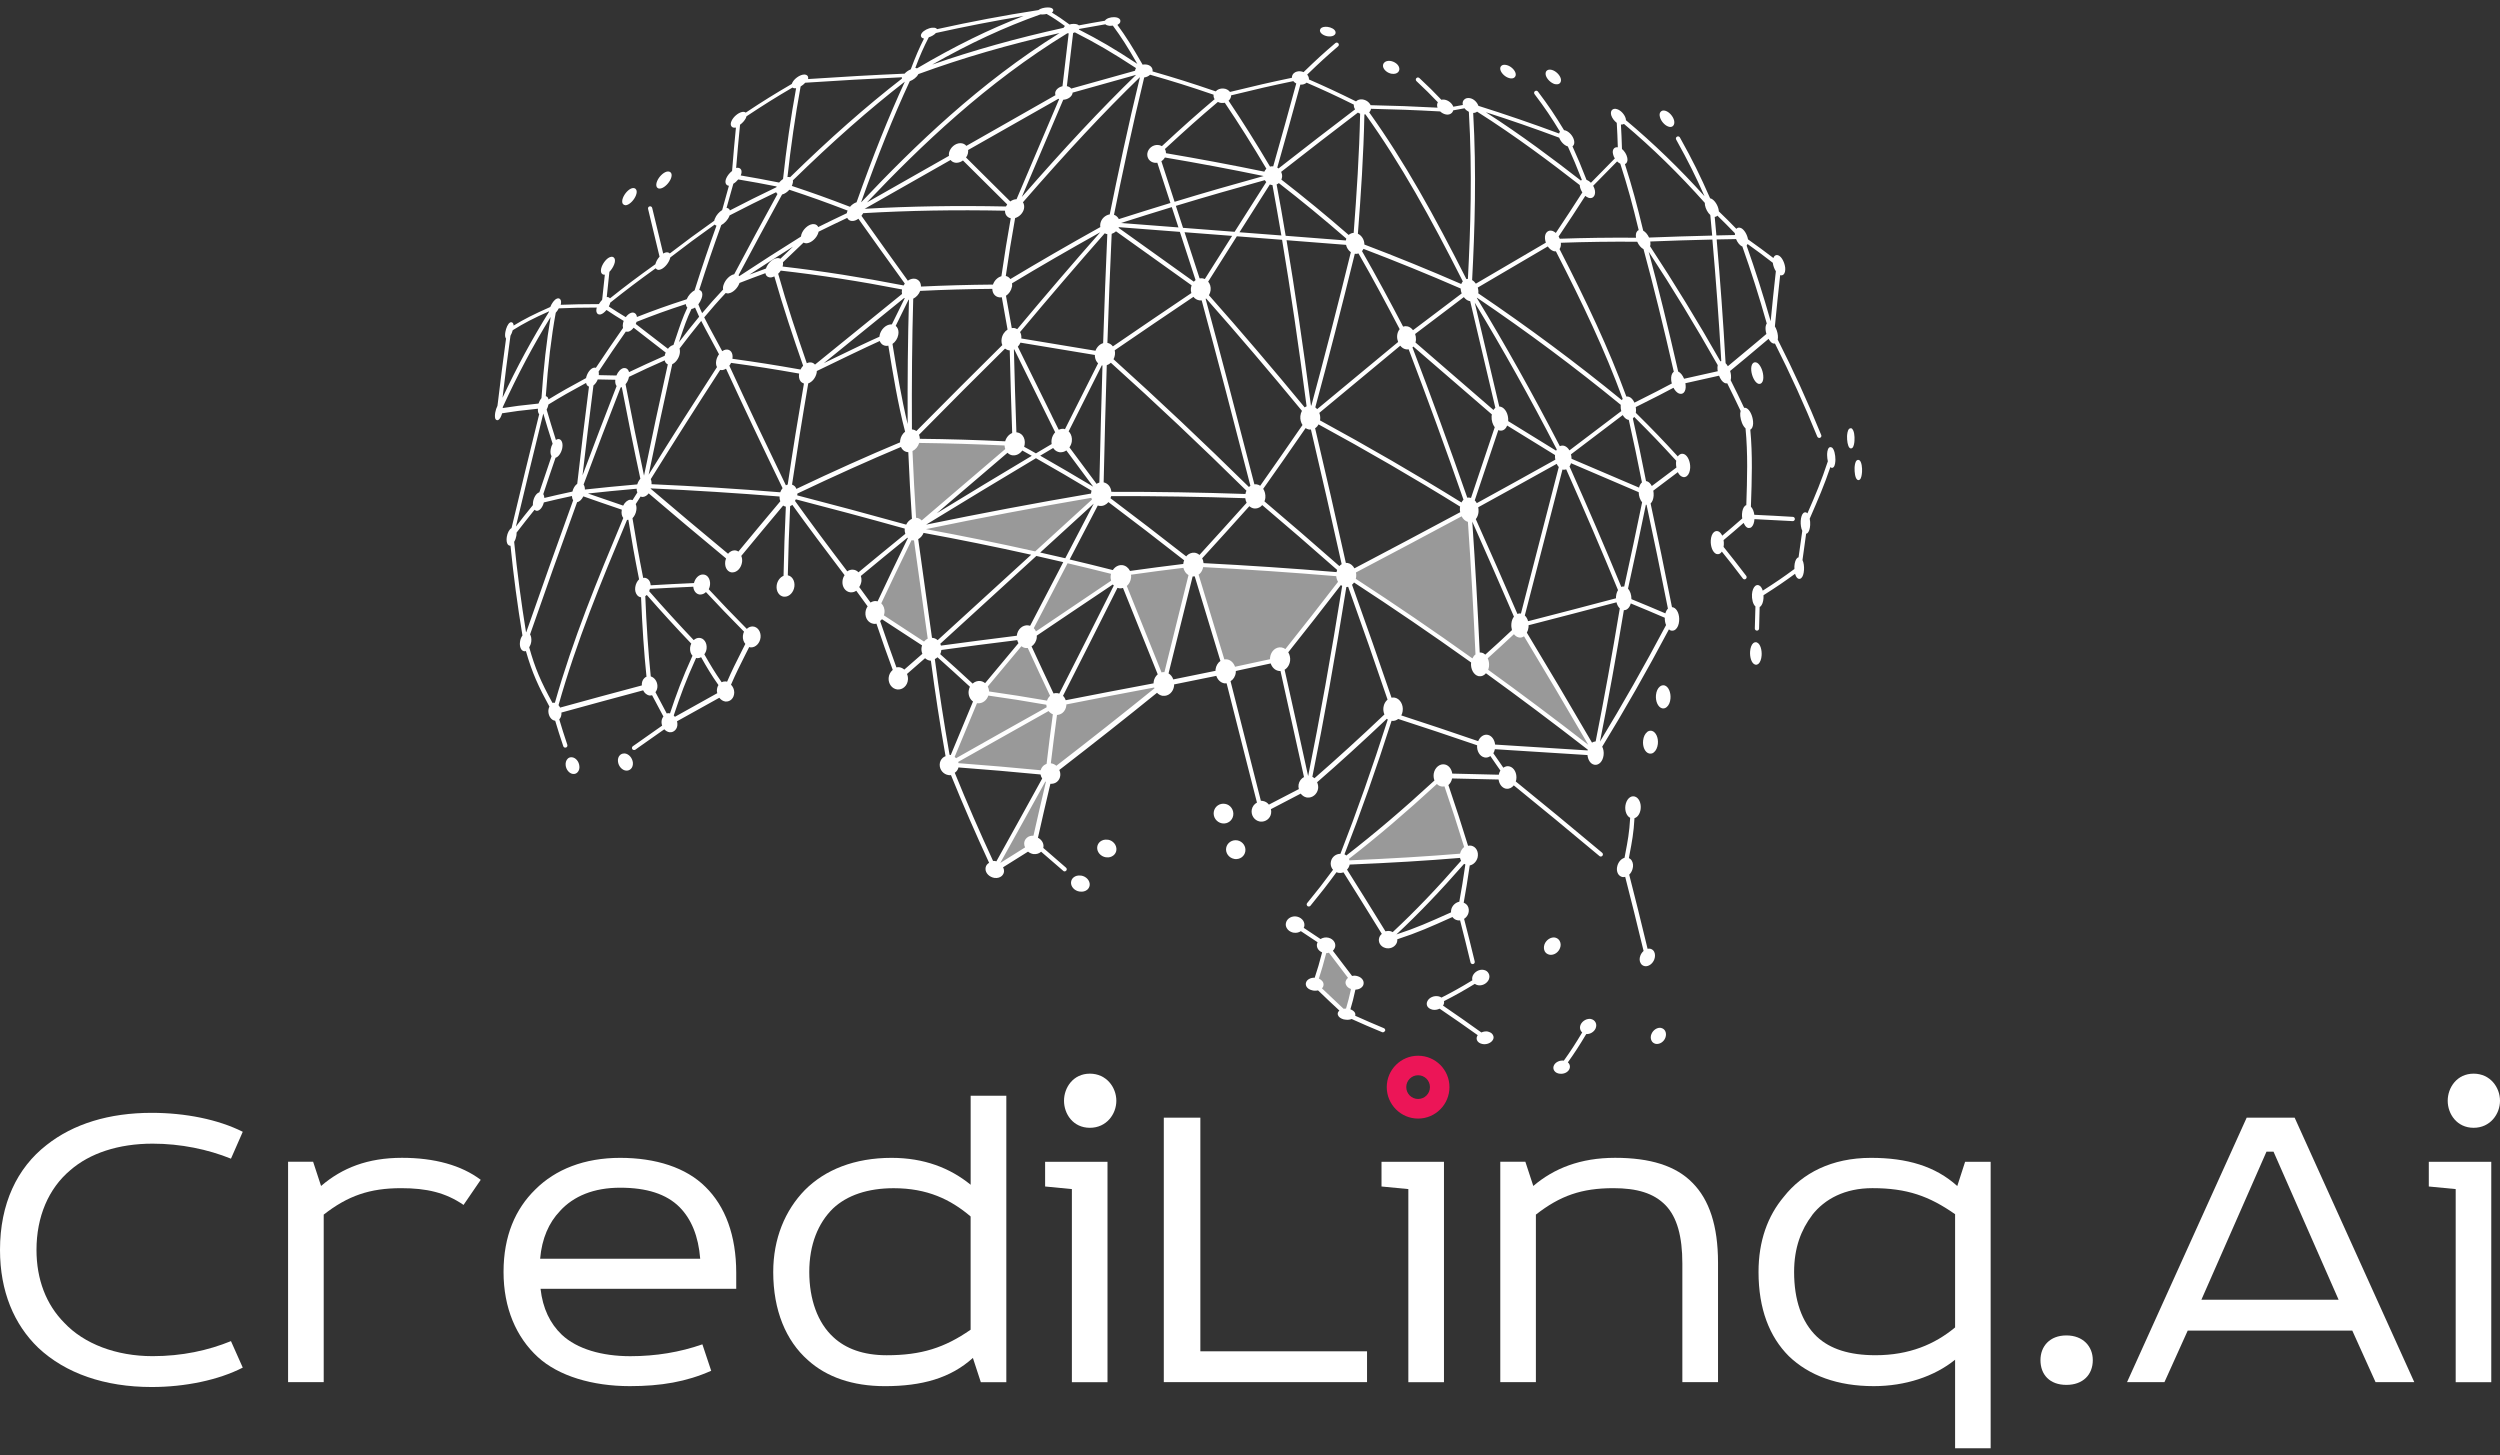 <svg width="134" height="78" viewBox="0 0 134 78" fill="none" xmlns="http://www.w3.org/2000/svg">
<rect x="0" y="0" width="134" height="78" fill="#333333" stroke="none"/>
<g clip-path="url(#clip0_10405_71577)">
<path opacity="0.5" d="M62.38 36.658C60.376 38.293 58.349 39.885 56.298 41.463C56.252 41.463 56.206 41.455 56.162 41.452C54.4 41.277 52.637 41.127 50.878 40.999C52.79 39.912 54.705 38.836 56.628 37.763C58.545 37.384 60.463 37.015 62.383 36.658H62.38Z" fill="white"/>
<path opacity="0.5" d="M56.295 41.463C55.914 43.054 55.737 43.833 55.435 45.173C55.427 45.206 55.418 45.25 55.41 45.282C54.544 45.831 54.119 46.096 53.307 46.601C54.261 44.884 55.214 43.166 56.159 41.449C56.203 41.455 56.249 41.46 56.295 41.46V41.463Z" fill="white"/>
<path opacity="0.5" d="M72.156 30.829C70.99 32.349 69.811 33.856 68.615 35.352C67.455 35.601 66.869 35.727 65.701 35.983C65.123 34.08 64.543 32.177 63.966 30.274C66.703 30.411 69.43 30.594 72.156 30.829Z" fill="white"/>
<path opacity="0.5" d="M78.734 45.847C76.435 46.052 74.147 46.175 71.84 46.271C73.76 44.81 75.585 43.227 77.353 41.583C77.966 43.39 78.244 44.245 78.734 45.85V45.847Z" fill="white"/>
<path opacity="0.5" d="M54.383 23.793C52.599 25.322 50.812 26.846 49.026 28.374C48.917 26.788 48.832 25.207 48.77 23.629C50.641 23.646 52.512 23.698 54.383 23.796V23.793Z" fill="white"/>
<path opacity="0.5" d="M49.919 34.796C48.696 33.99 48.089 33.594 46.896 32.822C47.59 31.334 48.304 29.849 49.026 28.375C49.322 30.512 49.622 32.655 49.919 34.796Z" fill="white"/>
<path opacity="0.5" d="M72.606 52.689C72.445 53.456 72.358 53.8 72.172 54.376C71.524 53.781 71.184 53.456 70.467 52.768C70.721 52.036 70.843 51.616 71.075 50.682C71.718 51.526 72.025 51.93 72.606 52.689Z" fill="white"/>
<path opacity="0.5" d="M85.525 40.376C81.199 36.999 76.765 33.804 72.159 30.829C74.36 29.671 76.558 28.508 78.75 27.329C78.944 30.083 79.102 32.838 79.222 35.596C80.148 34.771 80.594 34.356 81.472 33.529C82.844 35.797 84.192 38.08 85.525 40.379V40.376Z" fill="white"/>
<path opacity="0.5" d="M63.966 30.275C63.443 32.404 62.914 34.536 62.38 36.658C61.61 34.746 60.842 32.835 60.076 30.919C58.39 32.057 56.704 33.19 55.018 34.326C55.658 35.713 55.98 36.401 56.625 37.761C54.985 37.477 54.149 37.346 52.526 37.114C53.509 35.94 54.035 35.312 55.021 34.132C55.026 34.132 55.034 34.132 55.04 34.132C55.051 34.11 55.062 34.089 55.072 34.069C55.77 32.732 56.464 31.397 57.162 30.056C58.142 30.285 59.117 30.526 60.095 30.774C61.648 30.558 62.421 30.457 63.968 30.269L63.966 30.275Z" fill="white"/>
<path opacity="0.5" d="M59.022 26.482C57.853 27.55 56.685 28.623 55.516 29.685C53.362 29.202 51.202 28.767 49.026 28.374C52.346 27.678 55.674 27.045 59.022 26.482Z" fill="white"/>
<path opacity="0.5" d="M56.622 37.763C54.699 38.836 52.784 39.912 50.872 40.998C51.502 39.483 51.818 38.724 52.449 37.206C52.477 37.173 52.501 37.149 52.523 37.116C54.146 37.346 54.98 37.477 56.622 37.763Z" fill="white"/>
<path d="M76.01 56.587C75.082 56.587 74.33 57.341 74.33 58.269C74.33 59.197 75.082 59.956 76.01 59.956C76.939 59.956 77.691 59.2 77.691 58.269C77.691 57.338 76.939 56.587 76.01 56.587ZM76.01 58.905C75.659 58.905 75.376 58.621 75.376 58.269C75.376 57.917 75.659 57.633 76.01 57.633C76.362 57.633 76.645 57.917 76.645 58.269C76.645 58.621 76.362 58.905 76.01 58.905Z" fill="#EC1557"/>
<path d="M74.131 3.568C74.12 3.486 74.139 3.413 74.194 3.358C74.262 3.284 74.379 3.249 74.515 3.265C74.755 3.298 74.967 3.462 75 3.645C75.019 3.727 74.994 3.803 74.943 3.863C74.872 3.942 74.752 3.972 74.618 3.956H74.605C74.376 3.923 74.164 3.748 74.131 3.568ZM70.751 1.665C70.743 1.613 70.759 1.564 70.792 1.523C70.857 1.455 70.982 1.425 71.138 1.439H71.151C71.344 1.463 71.554 1.564 71.584 1.709C71.595 1.764 71.584 1.816 71.543 1.859C71.481 1.93 71.35 1.966 71.2 1.949H71.186C70.963 1.922 70.778 1.799 70.751 1.665ZM35.339 10.104C35.374 10.11 35.409 10.104 35.448 10.093C35.633 10.039 35.856 9.815 35.954 9.588C36.009 9.46 36.014 9.348 35.973 9.277C35.927 9.201 35.837 9.173 35.725 9.203C35.54 9.258 35.317 9.476 35.221 9.711C35.167 9.837 35.164 9.949 35.202 10.025C35.232 10.071 35.279 10.101 35.333 10.11L35.339 10.104ZM33.5 11C33.535 11.005 33.565 11 33.609 10.986C33.783 10.931 33.996 10.705 34.086 10.473C34.137 10.342 34.143 10.235 34.097 10.162C34.056 10.088 33.966 10.06 33.868 10.091C33.688 10.145 33.481 10.372 33.391 10.601C33.339 10.732 33.337 10.844 33.377 10.918C33.407 10.961 33.451 10.989 33.503 10.994L33.5 11ZM80.902 4.188C80.93 4.193 80.951 4.199 80.968 4.202C81.069 4.215 81.153 4.188 81.199 4.125C81.248 4.071 81.259 3.986 81.227 3.896C81.166 3.718 80.96 3.535 80.75 3.486C80.616 3.454 80.513 3.475 80.456 3.546C80.409 3.601 80.398 3.68 80.428 3.768C80.488 3.95 80.695 4.136 80.9 4.188H80.902ZM83.332 4.505C83.359 4.513 83.381 4.516 83.403 4.518C83.498 4.527 83.574 4.502 83.621 4.445C83.672 4.379 83.683 4.294 83.653 4.193C83.591 4 83.386 3.803 83.177 3.746C83.049 3.713 82.948 3.735 82.888 3.806C82.842 3.866 82.831 3.95 82.858 4.049C82.918 4.245 83.128 4.445 83.329 4.507L83.332 4.505ZM89.422 6.784C89.447 6.795 89.474 6.801 89.496 6.803C89.572 6.814 89.643 6.79 89.687 6.735C89.744 6.67 89.76 6.566 89.73 6.446C89.67 6.225 89.471 6.004 89.275 5.941C89.161 5.903 89.066 5.924 89.011 5.993C88.951 6.055 88.938 6.156 88.973 6.274C89.027 6.492 89.229 6.719 89.422 6.784ZM94.175 34.435C94.107 34.411 94.037 34.422 93.974 34.473C93.881 34.553 93.819 34.719 93.805 34.924C93.786 35.202 93.868 35.538 94.055 35.615C94.072 35.623 94.088 35.626 94.105 35.628C94.159 35.636 94.208 35.615 94.252 35.582C94.344 35.503 94.41 35.333 94.423 35.129C94.442 34.856 94.363 34.517 94.175 34.438V34.435ZM99.277 22.982C99.258 22.963 99.236 22.955 99.209 22.955C99.187 22.955 99.152 22.955 99.119 22.98C99.026 23.059 99.007 23.283 99.002 23.375C98.994 23.608 99.037 23.91 99.135 24.003C99.152 24.022 99.179 24.033 99.198 24.036C99.217 24.036 99.253 24.036 99.282 24.012C99.367 23.941 99.394 23.736 99.4 23.618C99.416 23.375 99.381 23.083 99.274 22.988L99.277 22.982ZM99.805 25.314C99.822 25.068 99.781 24.77 99.68 24.68C99.658 24.667 99.637 24.653 99.612 24.65C99.588 24.648 99.552 24.65 99.522 24.678C99.427 24.757 99.41 24.978 99.405 25.073C99.397 25.311 99.435 25.611 99.536 25.699C99.555 25.718 99.577 25.732 99.601 25.734C99.623 25.734 99.653 25.734 99.686 25.707C99.77 25.636 99.795 25.431 99.803 25.314H99.805ZM89.079 37.962C89.093 37.968 89.106 37.971 89.123 37.971C89.196 37.979 89.27 37.954 89.332 37.902C89.444 37.812 89.52 37.648 89.537 37.449C89.567 37.113 89.43 36.802 89.224 36.739C89.136 36.718 89.046 36.734 88.968 36.8C88.856 36.89 88.78 37.053 88.76 37.253C88.728 37.591 88.869 37.902 89.079 37.962ZM88.284 39.24C88.172 39.33 88.093 39.491 88.071 39.688C88.033 40.024 88.172 40.33 88.39 40.387C88.404 40.39 88.417 40.392 88.431 40.392C88.507 40.401 88.586 40.384 88.649 40.324C88.76 40.237 88.837 40.073 88.861 39.879C88.897 39.546 88.76 39.24 88.545 39.175C88.453 39.153 88.36 39.172 88.281 39.237L88.284 39.24ZM89.044 55.097C88.84 55.053 88.605 55.201 88.515 55.43C88.466 55.547 88.469 55.676 88.521 55.779C88.562 55.867 88.641 55.924 88.736 55.949C88.747 55.951 88.76 55.954 88.774 55.954C88.973 55.976 89.185 55.834 89.264 55.621C89.311 55.495 89.308 55.367 89.254 55.261C89.207 55.176 89.134 55.121 89.041 55.1L89.044 55.097ZM83.362 50.254C83.133 50.207 82.874 50.376 82.784 50.619C82.738 50.751 82.744 50.887 82.801 50.996C82.855 51.089 82.94 51.149 83.049 51.171C83.057 51.171 83.068 51.174 83.079 51.176C83.299 51.204 83.534 51.048 83.618 50.813C83.67 50.682 83.659 50.546 83.599 50.434C83.547 50.341 83.46 50.278 83.359 50.256L83.362 50.254ZM66.101 43.707C66.147 43.415 65.954 43.133 65.665 43.087C65.374 43.035 65.102 43.229 65.058 43.518C65.014 43.805 65.208 44.075 65.494 44.13C65.505 44.13 65.518 44.133 65.529 44.135C65.804 44.171 66.058 43.98 66.101 43.707ZM66.325 45.044C66.041 44.993 65.772 45.175 65.723 45.446C65.674 45.713 65.864 45.981 66.145 46.035C66.158 46.035 66.175 46.041 66.188 46.044C66.461 46.074 66.7 45.904 66.747 45.645C66.799 45.369 66.611 45.099 66.327 45.044H66.325ZM57.946 46.931H57.922C57.777 46.912 57.641 46.947 57.54 47.032C57.461 47.097 57.415 47.19 57.407 47.291C57.391 47.523 57.589 47.745 57.864 47.788H57.892C58.036 47.81 58.172 47.772 58.27 47.695C58.349 47.63 58.398 47.54 58.409 47.436C58.428 47.201 58.221 46.972 57.949 46.931H57.946ZM59.376 45.009H59.352C59.213 44.987 59.074 45.028 58.97 45.11C58.88 45.181 58.821 45.29 58.81 45.405C58.785 45.664 58.995 45.907 59.273 45.951H59.3C59.439 45.973 59.572 45.934 59.676 45.853C59.768 45.782 59.828 45.678 59.839 45.563C59.866 45.298 59.659 45.047 59.379 45.006L59.376 45.009ZM33.484 40.387C33.383 40.379 33.29 40.411 33.225 40.48C33.146 40.559 33.105 40.684 33.124 40.821C33.149 41.064 33.337 41.28 33.549 41.304H33.557C33.658 41.312 33.748 41.28 33.819 41.209C33.898 41.132 33.936 41.004 33.922 40.87C33.892 40.624 33.707 40.409 33.486 40.384L33.484 40.387ZM30.656 40.589C30.569 40.581 30.485 40.605 30.425 40.671C30.346 40.75 30.305 40.878 30.319 41.015C30.34 41.252 30.512 41.46 30.711 41.484H30.716C30.806 41.495 30.893 41.462 30.953 41.397C31.032 41.318 31.073 41.192 31.054 41.059C31.032 40.818 30.861 40.611 30.656 40.589ZM94.178 19.444C94.096 19.403 94.015 19.411 93.957 19.469C93.884 19.542 93.851 19.681 93.868 19.867C93.898 20.162 94.047 20.465 94.205 20.55C94.23 20.566 94.257 20.574 94.282 20.577C94.336 20.582 94.385 20.563 94.423 20.525C94.497 20.454 94.529 20.309 94.51 20.124C94.483 19.829 94.336 19.529 94.175 19.441L94.178 19.444ZM93.456 28.03C93.08 28.361 92.786 28.612 92.383 28.95C92.397 29.029 92.402 29.117 92.397 29.199C92.397 29.24 92.389 29.273 92.383 29.313C92.841 29.884 93.121 30.242 93.598 30.867C93.636 30.922 93.625 30.99 93.573 31.031C93.549 31.05 93.522 31.058 93.492 31.052C93.462 31.05 93.434 31.033 93.415 31.006C92.972 30.422 92.702 30.072 92.29 29.565C92.269 29.6 92.247 29.627 92.222 29.646C92.171 29.693 92.111 29.709 92.051 29.701C92.032 29.701 92.01 29.698 91.991 29.69C91.806 29.614 91.678 29.297 91.697 28.967C91.708 28.767 91.77 28.606 91.868 28.522C91.939 28.464 92.024 28.448 92.105 28.481C92.187 28.514 92.258 28.601 92.312 28.713C92.705 28.383 92.993 28.131 93.385 27.79C93.372 27.711 93.366 27.629 93.372 27.547C93.383 27.348 93.443 27.189 93.533 27.113C93.554 27.094 93.576 27.083 93.603 27.075C93.603 27.061 93.603 27.047 93.603 27.037C93.647 25.693 93.693 24.315 93.56 22.958C93.405 22.827 93.304 22.537 93.279 22.302C93.268 22.193 93.276 22.1 93.298 22.027C93.042 21.483 92.844 21.079 92.579 20.544C92.558 20.55 92.533 20.552 92.511 20.55C92.487 20.547 92.462 20.539 92.435 20.525C92.32 20.471 92.212 20.32 92.141 20.137C91.503 20.282 91.049 20.38 90.335 20.541C90.34 20.574 90.346 20.604 90.349 20.634C90.37 20.814 90.329 20.967 90.248 21.047C90.196 21.096 90.133 21.118 90.06 21.109C90.038 21.107 90.011 21.099 89.986 21.09C89.877 21.044 89.774 20.929 89.698 20.785C89.147 21.082 88.695 21.309 88.104 21.604C87.971 21.669 87.826 21.743 87.676 21.819C87.687 21.885 87.693 21.953 87.69 22.024C87.69 22.059 87.685 22.095 87.679 22.128C88.594 23.031 89.161 23.624 89.932 24.467C89.954 24.435 89.975 24.405 90.002 24.386C90.079 24.32 90.174 24.304 90.264 24.339C90.463 24.418 90.607 24.746 90.594 25.073C90.583 25.267 90.525 25.423 90.425 25.51C90.37 25.557 90.302 25.581 90.234 25.573C90.21 25.57 90.188 25.565 90.166 25.554C90.071 25.521 89.989 25.428 89.932 25.308C89.463 25.666 89.112 25.928 88.616 26.299C88.632 26.384 88.641 26.474 88.635 26.561C88.624 26.747 88.567 26.9 88.472 26.987C88.853 28.754 89.232 30.58 89.618 32.543C89.64 32.543 89.665 32.549 89.689 32.557C89.894 32.628 90.032 32.942 90.002 33.286C89.986 33.485 89.918 33.649 89.809 33.739C89.749 33.791 89.678 33.81 89.608 33.804C89.591 33.804 89.575 33.799 89.556 33.796C89.52 33.785 89.488 33.761 89.455 33.733C88.276 35.956 87.099 38.025 85.879 40.021C85.944 40.149 85.974 40.313 85.952 40.482C85.911 40.805 85.707 41.02 85.481 40.993C85.467 40.993 85.451 40.987 85.438 40.985C85.247 40.941 85.113 40.728 85.089 40.471C83.397 40.365 81.733 40.256 80.126 40.157C80.11 40.239 80.082 40.31 80.044 40.376C80.164 40.545 80.273 40.701 80.382 40.862L80.578 41.149C80.674 41.083 80.788 41.048 80.9 41.078C81.156 41.135 81.322 41.452 81.273 41.779C81.267 41.818 81.256 41.85 81.246 41.888C82.7 43.065 84.22 44.321 85.876 45.708C85.925 45.749 85.93 45.823 85.89 45.869C85.865 45.902 85.824 45.915 85.789 45.91C85.767 45.91 85.745 45.899 85.729 45.883C84.086 44.507 82.58 43.264 81.139 42.096C81.038 42.221 80.897 42.295 80.744 42.276C80.734 42.276 80.72 42.273 80.704 42.271C80.499 42.221 80.355 42.022 80.325 41.782L77.833 41.725C77.803 41.872 77.732 41.995 77.634 42.08C78.064 43.346 78.32 44.144 78.688 45.334C78.742 45.32 78.802 45.318 78.859 45.328C78.977 45.353 79.075 45.424 79.137 45.525C79.216 45.648 79.235 45.806 79.2 45.962C79.14 46.188 78.968 46.352 78.778 46.388C78.663 47.177 78.573 47.715 78.454 48.386C78.541 48.419 78.617 48.479 78.666 48.558C78.734 48.673 78.745 48.812 78.707 48.946C78.669 49.077 78.582 49.181 78.475 49.252C78.704 50.136 78.835 50.671 79.045 51.534C79.058 51.599 79.023 51.66 78.96 51.673C78.947 51.676 78.933 51.676 78.919 51.673C78.873 51.668 78.832 51.635 78.821 51.589C78.609 50.715 78.484 50.199 78.26 49.331C78.222 49.336 78.181 49.339 78.146 49.331C78.135 49.331 78.124 49.328 78.113 49.325C78.004 49.303 77.917 49.243 77.852 49.153L77.762 49.192C76.694 49.672 76.002 49.983 74.894 50.346C74.899 50.398 74.894 50.456 74.877 50.508C74.804 50.723 74.575 50.857 74.332 50.827C74.311 50.824 74.286 50.819 74.264 50.813C74.131 50.781 74.019 50.699 73.957 50.584C73.902 50.483 73.891 50.365 73.927 50.259C73.951 50.177 74.003 50.109 74.066 50.057C73.325 48.858 72.649 47.769 72.012 46.759C71.938 46.784 71.862 46.797 71.78 46.786C71.764 46.786 71.745 46.784 71.726 46.781C71.696 46.775 71.666 46.764 71.636 46.751C71.129 47.444 70.802 47.859 70.241 48.547C70.217 48.58 70.176 48.591 70.141 48.588C70.121 48.588 70.097 48.58 70.081 48.566C70.032 48.525 70.023 48.452 70.064 48.405C70.623 47.723 70.944 47.308 71.451 46.62C71.437 46.601 71.418 46.579 71.404 46.56C71.331 46.445 71.306 46.306 71.339 46.169C71.391 45.929 71.609 45.763 71.846 45.765C72.725 43.516 73.556 41.157 74.384 38.569C74.368 38.555 74.352 38.541 74.338 38.525C73.033 39.759 71.802 40.884 70.596 41.929C70.647 42.039 70.669 42.161 70.647 42.29C70.593 42.576 70.339 42.779 70.067 42.748C70.053 42.748 70.04 42.746 70.029 42.743C69.901 42.716 69.795 42.636 69.718 42.538C69.133 42.847 68.705 43.071 68.12 43.371C68.139 43.445 68.144 43.521 68.13 43.603C68.084 43.879 67.828 44.067 67.558 44.037C67.545 44.037 67.528 44.034 67.518 44.032C67.232 43.977 67.046 43.696 67.093 43.404C67.123 43.232 67.232 43.092 67.373 43.019C67.196 42.328 67.019 41.632 66.842 40.938C66.477 39.502 66.112 38.066 65.747 36.627C65.714 36.63 65.682 36.63 65.646 36.627H65.624C65.42 36.592 65.262 36.431 65.194 36.226C64.377 36.393 63.786 36.51 62.931 36.685C62.931 36.712 62.931 36.737 62.931 36.761C62.89 37.097 62.626 37.329 62.331 37.296H62.312C62.195 37.275 62.094 37.215 62.016 37.133C60.365 38.473 58.641 39.833 56.778 41.271C56.819 41.356 56.84 41.454 56.832 41.558C56.821 41.697 56.759 41.82 56.652 41.908C56.554 41.987 56.429 42.02 56.301 42.011C56.02 43.196 55.854 43.92 55.634 44.903C55.822 44.998 55.944 45.184 55.931 45.375C55.931 45.402 55.925 45.429 55.92 45.449C56.334 45.803 56.644 46.077 57.14 46.508C57.186 46.549 57.192 46.62 57.151 46.666C57.126 46.696 57.085 46.713 57.05 46.707C57.028 46.707 57.006 46.694 56.99 46.677C56.508 46.257 56.203 45.992 55.803 45.651C55.794 45.656 55.789 45.664 55.783 45.67C55.683 45.754 55.544 45.792 55.405 45.779H55.391C55.28 45.76 55.181 45.713 55.102 45.648C54.607 45.959 54.247 46.186 53.765 46.486C53.798 46.549 53.817 46.617 53.817 46.685C53.817 46.786 53.771 46.882 53.694 46.953C53.599 47.035 53.463 47.076 53.316 47.057H53.307C53.035 47.016 52.82 46.803 52.823 46.573C52.823 46.464 52.864 46.366 52.945 46.298C52.967 46.279 52.992 46.259 53.016 46.246C52.297 44.692 51.621 43.142 50.973 41.547C50.938 41.553 50.897 41.553 50.859 41.547H50.853C50.57 41.512 50.358 41.263 50.368 40.977C50.371 40.835 50.434 40.706 50.535 40.616C50.578 40.575 50.63 40.551 50.682 40.532C50.382 38.825 50.123 37.135 49.895 35.413C49.889 35.413 49.884 35.413 49.881 35.413H49.862C49.753 35.396 49.658 35.35 49.584 35.279C49.467 35.383 49.355 35.478 49.249 35.571C49.039 35.754 48.84 35.929 48.614 36.125C48.655 36.215 48.674 36.319 48.666 36.425C48.655 36.587 48.584 36.737 48.467 36.835C48.367 36.922 48.236 36.966 48.108 36.955H48.091C47.811 36.92 47.609 36.652 47.631 36.341C47.642 36.18 47.716 36.03 47.83 35.926C47.835 35.92 47.844 35.915 47.852 35.909C47.522 35.017 47.299 34.378 46.977 33.428C46.939 33.436 46.898 33.444 46.852 33.439C46.844 33.439 46.833 33.439 46.828 33.436C46.55 33.401 46.359 33.133 46.389 32.819C46.4 32.699 46.441 32.59 46.506 32.502C46.288 32.205 46.108 31.959 45.896 31.664C45.809 31.724 45.714 31.754 45.613 31.749C45.599 31.749 45.588 31.749 45.58 31.749C45.308 31.719 45.123 31.448 45.158 31.137C45.169 31.02 45.21 30.919 45.27 30.829C44.21 29.436 43.303 28.219 42.469 27.061C42.434 27.088 42.393 27.11 42.352 27.127C42.292 28.363 42.254 29.606 42.227 30.837C42.459 30.881 42.611 31.132 42.581 31.427C42.546 31.741 42.309 31.994 42.045 31.983C42.034 31.983 42.023 31.983 42.012 31.983C41.761 31.953 41.595 31.694 41.628 31.391C41.655 31.145 41.81 30.938 41.998 30.864C42.02 29.636 42.064 28.393 42.121 27.157C42.069 27.146 42.02 27.129 41.977 27.099C41.127 28.112 40.571 28.784 39.732 29.797C39.773 29.89 39.789 30.004 39.776 30.119C39.735 30.438 39.509 30.681 39.258 30.681C39.245 30.681 39.231 30.681 39.217 30.681C39.117 30.668 39.035 30.618 38.972 30.537C38.888 30.433 38.852 30.274 38.871 30.105C38.88 30.045 38.896 29.988 38.918 29.933C37.45 28.715 36.085 27.572 34.769 26.444C34.685 26.556 34.576 26.627 34.464 26.635C34.445 26.635 34.423 26.635 34.407 26.635C34.383 26.632 34.358 26.624 34.336 26.613C34.249 26.75 34.165 26.881 34.075 27.02C34.116 27.116 34.127 27.23 34.105 27.359C34.08 27.525 34.001 27.675 33.901 27.776C34.094 28.961 34.23 29.745 34.475 30.979C34.492 30.973 34.508 30.971 34.527 30.968C34.625 30.968 34.715 31.014 34.78 31.093C34.837 31.165 34.867 31.263 34.876 31.372C35.709 31.32 36.289 31.296 37.196 31.252C37.262 30.99 37.458 30.79 37.676 30.793C37.785 30.793 37.883 30.84 37.953 30.93C38.038 31.039 38.076 31.197 38.057 31.358C38.046 31.44 38.024 31.517 37.989 31.585C38.703 32.349 39.201 32.873 40.029 33.709C40.116 33.624 40.228 33.575 40.345 33.578C40.606 33.589 40.794 33.851 40.767 34.162C40.737 34.468 40.506 34.708 40.252 34.7C40.242 34.7 40.231 34.7 40.22 34.697C40.198 34.697 40.179 34.689 40.157 34.681C40.092 34.815 40.029 34.938 39.966 35.058C39.678 35.631 39.438 36.106 39.182 36.699C39.285 36.802 39.353 36.95 39.356 37.108C39.356 37.258 39.304 37.397 39.209 37.487C39.125 37.569 39.013 37.608 38.904 37.602H38.88C38.752 37.583 38.637 37.509 38.555 37.4C37.648 37.9 37.093 38.211 36.286 38.661C36.297 38.7 36.306 38.738 36.308 38.782C36.319 38.926 36.273 39.057 36.183 39.142C36.109 39.216 36.011 39.257 35.908 39.248H35.892C35.783 39.235 35.684 39.175 35.606 39.09C35.085 39.453 34.734 39.699 34.208 40.073L34.053 40.185C34.029 40.199 34.001 40.204 33.974 40.201C33.944 40.199 33.914 40.185 33.892 40.157C33.857 40.106 33.87 40.035 33.922 39.996L34.08 39.887C34.609 39.513 34.96 39.265 35.491 38.894C35.475 38.842 35.461 38.792 35.459 38.738C35.45 38.612 35.488 38.489 35.559 38.405C35.331 37.987 35.162 37.665 34.952 37.266C34.919 37.275 34.884 37.28 34.848 37.28C34.84 37.28 34.832 37.28 34.824 37.28C34.674 37.261 34.543 37.152 34.472 37.002C32.936 37.414 31.517 37.799 30.093 38.192C30.104 38.337 30.06 38.473 29.978 38.555C29.978 38.555 29.978 38.555 29.976 38.555C30.117 39.027 30.223 39.368 30.409 39.923C30.428 39.986 30.395 40.051 30.338 40.067C30.321 40.073 30.305 40.076 30.286 40.073C30.242 40.067 30.207 40.04 30.191 39.994C30.005 39.44 29.899 39.101 29.758 38.631H29.752C29.564 38.612 29.409 38.402 29.393 38.154C29.387 38.05 29.409 37.954 29.45 37.875C28.87 36.813 28.524 36.076 28.189 34.897C28.164 34.905 28.14 34.91 28.112 34.907H28.099C28.042 34.899 27.987 34.867 27.949 34.817C27.875 34.719 27.848 34.563 27.873 34.394C27.892 34.26 27.941 34.143 28.003 34.061C27.739 32.469 27.524 30.861 27.363 29.251C27.352 29.251 27.341 29.251 27.333 29.251C27.287 29.245 27.249 29.223 27.216 29.182C27.156 29.101 27.137 28.942 27.165 28.773C27.197 28.576 27.293 28.374 27.418 28.306C27.892 26.319 28.387 24.271 28.902 22.196C28.897 22.193 28.891 22.191 28.886 22.185C28.84 22.122 28.823 22.024 28.834 21.907C27.944 21.997 27.483 22.059 26.914 22.152C26.87 22.305 26.797 22.474 26.699 22.513C26.682 22.521 26.663 22.524 26.644 22.521C26.622 22.521 26.595 22.51 26.568 22.477C26.505 22.392 26.53 22.207 26.546 22.106C26.568 21.983 26.612 21.849 26.663 21.754L26.677 21.65C26.816 20.503 26.96 19.324 27.124 18.147C27.121 18.142 27.116 18.139 27.113 18.134C27.056 18.057 27.069 17.904 27.088 17.792C27.124 17.587 27.224 17.347 27.339 17.287C27.393 17.254 27.456 17.271 27.494 17.32C27.519 17.355 27.527 17.399 27.529 17.451C28.115 17.096 28.605 16.848 29.496 16.454C29.57 16.263 29.709 16.059 29.853 16.004C29.932 15.974 30.003 15.996 30.041 16.059C30.082 16.119 30.082 16.22 30.055 16.337C30.722 16.312 31.22 16.302 32.1 16.299C32.152 16.212 32.212 16.135 32.274 16.07L32.285 15.982C32.334 15.515 32.372 15.163 32.419 14.721C32.4 14.721 32.381 14.726 32.359 14.721C32.31 14.715 32.269 14.685 32.239 14.644C32.195 14.571 32.198 14.445 32.25 14.3C32.342 14.06 32.541 13.825 32.713 13.776C32.806 13.741 32.887 13.771 32.931 13.839C32.977 13.915 32.974 14.036 32.917 14.178C32.86 14.328 32.767 14.464 32.664 14.571C32.612 15.068 32.574 15.442 32.522 15.925C32.593 15.914 32.656 15.938 32.694 15.993C33.541 15.319 34.151 14.86 35.132 14.159C35.137 14.128 35.145 14.096 35.159 14.068C35.202 13.954 35.27 13.847 35.352 13.757C35.224 13.233 35.126 12.829 35.031 12.425C34.941 12.051 34.851 11.677 34.737 11.199C34.72 11.139 34.758 11.073 34.818 11.062C34.881 11.046 34.941 11.082 34.957 11.144C35.072 11.622 35.164 11.999 35.254 12.37C35.344 12.747 35.434 13.121 35.548 13.591C35.595 13.563 35.638 13.544 35.679 13.533C35.772 13.509 35.851 13.533 35.902 13.585C36.736 12.946 37.327 12.509 38.283 11.832C38.291 11.791 38.299 11.756 38.319 11.718C38.392 11.529 38.547 11.36 38.708 11.259C38.839 10.773 38.94 10.415 39.07 9.957C39.07 9.957 39.065 9.957 39.062 9.957C38.997 9.949 38.945 9.916 38.912 9.861C38.871 9.785 38.874 9.673 38.931 9.547C38.997 9.403 39.111 9.263 39.239 9.165C39.313 8.248 39.364 7.672 39.446 6.839C39.405 6.844 39.37 6.847 39.334 6.842C39.269 6.836 39.223 6.803 39.193 6.752C39.155 6.681 39.16 6.58 39.217 6.468C39.318 6.257 39.558 6.053 39.759 6.006C39.846 5.982 39.92 5.995 39.972 6.036C40.895 5.422 41.519 5.037 42.44 4.499C42.45 4.472 42.461 4.442 42.478 4.412C42.581 4.223 42.826 4.043 43.033 4.002C43.161 3.978 43.262 4.011 43.303 4.095C43.317 4.125 43.328 4.174 43.314 4.237C45.112 4.117 46.811 4.019 48.486 3.948C48.574 3.849 48.693 3.768 48.816 3.718C49.08 3.017 49.265 2.585 49.527 2.067C49.426 2.05 49.385 1.998 49.374 1.966C49.358 1.933 49.342 1.865 49.41 1.772C49.508 1.633 49.75 1.51 49.96 1.485C50.004 1.48 50.042 1.48 50.077 1.485C50.164 1.496 50.205 1.532 50.227 1.562C52.046 1.16 53.831 0.822 55.658 0.541C55.762 0.453 55.977 0.401 56.146 0.399C56.323 0.396 56.418 0.437 56.448 0.513C56.459 0.532 56.467 0.584 56.418 0.642C56.407 0.652 56.394 0.663 56.38 0.672C56.685 0.857 56.941 1.029 57.325 1.313C57.396 1.291 57.472 1.28 57.551 1.28C57.676 1.28 57.772 1.308 57.829 1.36C58.344 1.261 58.717 1.196 59.221 1.111C59.3 0.986 59.52 0.917 59.711 0.92C59.872 0.92 59.992 0.972 60.038 1.054C60.057 1.097 60.06 1.149 60.041 1.196C60.016 1.25 59.962 1.297 59.894 1.335C60.357 1.966 60.689 2.501 61.245 3.467C61.291 3.456 61.335 3.451 61.384 3.454C61.533 3.456 61.656 3.516 61.724 3.609C61.77 3.675 61.789 3.751 61.776 3.828C62.999 4.183 63.805 4.431 65.162 4.898C65.257 4.791 65.407 4.731 65.576 4.745C65.723 4.753 65.851 4.827 65.927 4.928C67.275 4.598 68.068 4.415 69.247 4.169C69.247 4.163 69.247 4.158 69.247 4.152C69.247 4.062 69.285 3.983 69.351 3.923C69.438 3.844 69.566 3.809 69.707 3.822C69.765 3.828 69.819 3.844 69.871 3.866C70.585 3.175 70.958 2.834 71.573 2.312C71.62 2.269 71.693 2.274 71.734 2.321C71.778 2.37 71.769 2.446 71.723 2.482C71.124 2.998 70.754 3.333 70.064 4C70.121 4.065 70.157 4.144 70.16 4.229C70.16 4.24 70.16 4.251 70.16 4.259C71.067 4.655 71.69 4.944 72.685 5.436C72.687 5.433 72.69 5.43 72.693 5.425C72.777 5.348 72.894 5.313 73.025 5.329C73.224 5.354 73.39 5.477 73.466 5.638C74.828 5.668 75.675 5.698 77.051 5.771C77.043 5.75 77.037 5.72 77.032 5.695C77.021 5.619 77.032 5.545 77.07 5.482C76.675 5.067 76.394 4.791 75.923 4.349C75.877 4.308 75.874 4.234 75.918 4.188C75.961 4.142 76.032 4.139 76.081 4.185C76.566 4.638 76.849 4.917 77.258 5.348C77.312 5.335 77.37 5.332 77.435 5.343C77.642 5.381 77.83 5.539 77.898 5.72C78.078 5.69 78.236 5.66 78.41 5.627C78.41 5.621 78.407 5.619 78.405 5.613C78.383 5.507 78.405 5.414 78.473 5.346C78.546 5.269 78.653 5.236 78.789 5.261C79.007 5.302 79.178 5.49 79.243 5.673C80.665 6.121 82.117 6.618 83.569 7.158C83.577 7.12 83.593 7.085 83.615 7.057C83.15 6.29 82.828 5.81 82.251 5.045C82.213 4.996 82.223 4.922 82.272 4.887C82.324 4.846 82.395 4.857 82.433 4.906C83.024 5.692 83.346 6.178 83.833 6.978C83.855 6.978 83.882 6.984 83.907 6.992C84.114 7.06 84.318 7.295 84.37 7.524C84.397 7.644 84.381 7.751 84.315 7.819C84.307 7.827 84.296 7.838 84.285 7.844C84.56 8.45 84.759 8.925 85.037 9.64C85.043 9.64 85.051 9.64 85.056 9.646C85.13 9.676 85.206 9.727 85.274 9.796L86.554 8.493C86.508 8.42 86.475 8.341 86.459 8.261C86.426 8.133 86.445 8.027 86.508 7.958C86.557 7.904 86.633 7.882 86.715 7.896C86.701 7.41 86.685 7.055 86.658 6.585C86.524 6.481 86.407 6.331 86.361 6.176C86.331 6.061 86.344 5.965 86.396 5.903C86.459 5.834 86.552 5.81 86.674 5.851C86.876 5.913 87.075 6.132 87.137 6.345C87.148 6.38 87.151 6.413 87.153 6.446C88.613 7.669 90.027 9.034 91.362 10.517C90.866 9.4 90.506 8.679 89.842 7.481C89.812 7.423 89.831 7.355 89.888 7.325C89.943 7.292 90.013 7.314 90.043 7.369C90.754 8.644 91.114 9.386 91.664 10.631C91.683 10.637 91.7 10.639 91.719 10.645C91.901 10.727 92.078 10.997 92.122 11.256C92.127 11.284 92.127 11.306 92.13 11.33C92.484 11.669 92.745 11.931 93.07 12.267C93.07 12.267 93.075 12.258 93.078 12.255C93.138 12.193 93.228 12.182 93.323 12.226C93.489 12.307 93.65 12.572 93.693 12.829C94.233 13.214 94.589 13.473 95.055 13.831C95.069 13.793 95.088 13.749 95.115 13.724C95.175 13.664 95.262 13.653 95.347 13.7C95.51 13.787 95.654 14.071 95.687 14.347C95.701 14.513 95.671 14.642 95.6 14.71C95.564 14.745 95.51 14.764 95.458 14.759C95.445 14.759 95.431 14.754 95.417 14.748C95.306 15.747 95.235 16.438 95.134 17.495C95.216 17.628 95.278 17.811 95.295 17.989C95.3 18.071 95.3 18.142 95.287 18.204C96.136 19.881 96.902 21.554 97.618 23.318C97.643 23.375 97.616 23.441 97.556 23.465C97.537 23.474 97.517 23.476 97.498 23.474C97.458 23.468 97.422 23.441 97.406 23.403C96.709 21.685 95.962 20.045 95.137 18.412C95.118 18.418 95.093 18.42 95.074 18.418C95.05 18.415 95.02 18.404 94.993 18.39C94.922 18.352 94.854 18.265 94.796 18.161C94.641 18.292 94.491 18.415 94.355 18.532C93.849 18.961 93.402 19.335 92.734 19.884C92.759 19.96 92.773 20.036 92.781 20.11C92.792 20.214 92.784 20.304 92.764 20.38C93.037 20.921 93.238 21.333 93.486 21.86C93.527 21.849 93.573 21.857 93.62 21.882C93.786 21.967 93.936 22.27 93.963 22.578C93.982 22.767 93.947 22.914 93.868 22.993C93.851 23.007 93.835 23.018 93.816 23.029C93.944 24.377 93.898 25.742 93.851 27.069C93.851 27.099 93.851 27.129 93.849 27.159C93.941 27.25 94.009 27.408 94.031 27.593C94.873 27.634 95.338 27.656 96.096 27.703C96.158 27.703 96.207 27.76 96.205 27.823C96.202 27.886 96.147 27.937 96.085 27.932C95.336 27.888 94.87 27.864 94.039 27.826C94.026 28.019 93.971 28.175 93.879 28.254C93.832 28.292 93.778 28.306 93.723 28.301C93.701 28.298 93.682 28.295 93.663 28.287C93.587 28.251 93.524 28.167 93.478 28.063L93.456 28.03ZM93.62 13.167C94.083 14.481 94.516 15.838 94.908 17.219C95.003 16.236 95.072 15.554 95.186 14.538C95.104 14.418 95.042 14.248 95.022 14.085C94.538 13.708 94.181 13.446 93.666 13.077C93.655 13.113 93.639 13.14 93.62 13.167ZM91.909 11.63C91.942 11.961 91.972 12.286 91.999 12.619C92.326 12.611 92.658 12.602 92.993 12.597C92.993 12.591 92.993 12.586 92.993 12.578C92.99 12.55 92.988 12.526 92.988 12.498C92.65 12.146 92.389 11.887 92.051 11.557C92.048 11.559 92.045 11.565 92.043 11.568C92.007 11.606 91.964 11.625 91.912 11.625L91.909 11.63ZM86.881 6.67C86.908 7.115 86.922 7.478 86.938 7.986C87.072 8.1 87.183 8.272 87.219 8.442C87.249 8.573 87.23 8.679 87.167 8.75C87.148 8.769 87.124 8.786 87.096 8.799C87.497 10.058 87.731 10.937 88.077 12.365C88.199 12.43 88.314 12.569 88.39 12.733C89.466 12.692 90.583 12.654 91.773 12.627C91.74 12.258 91.705 11.89 91.672 11.524C91.536 11.404 91.422 11.196 91.386 10.994C91.378 10.953 91.375 10.91 91.378 10.874C90 9.326 88.548 7.906 87.044 6.642C87.001 6.67 86.949 6.681 86.889 6.675H86.884L86.881 6.67ZM83.544 12.679C83.569 12.717 83.588 12.758 83.604 12.796C84.931 12.75 86.301 12.731 87.69 12.742C87.69 12.742 87.69 12.739 87.69 12.736C87.665 12.583 87.69 12.455 87.764 12.381C87.785 12.359 87.807 12.346 87.834 12.335C87.494 10.926 87.257 10.052 86.848 8.775C86.791 8.747 86.731 8.704 86.677 8.652L85.394 9.957C85.44 10.039 85.473 10.126 85.489 10.213C85.511 10.355 85.484 10.473 85.413 10.546C85.367 10.601 85.29 10.626 85.211 10.615C85.184 10.615 85.16 10.607 85.132 10.596C85.078 10.574 85.021 10.541 84.972 10.5C84.468 11.284 84.122 11.816 83.542 12.676L83.544 12.679ZM86.62 31.97C86.63 31.839 86.669 31.721 86.726 31.631C85.862 29.535 84.947 27.402 83.948 25.155C83.901 25.175 83.855 25.18 83.803 25.177C83.784 25.177 83.765 25.172 83.749 25.166L81.73 32.991C81.809 33.065 81.872 33.171 81.905 33.294L82.022 33.267C83.531 32.876 85.086 32.478 86.617 32.068C86.617 32.035 86.617 31.997 86.617 31.967L86.62 31.97ZM79.81 35.727C79.802 35.792 79.786 35.847 79.766 35.901C81.54 37.182 83.326 38.522 85.132 39.923C83.956 37.9 82.823 35.989 81.687 34.105C81.611 34.159 81.529 34.184 81.439 34.173C81.423 34.173 81.406 34.168 81.393 34.162C81.295 34.14 81.213 34.075 81.147 33.993C80.641 34.465 80.254 34.823 79.742 35.284C79.802 35.41 79.829 35.568 79.81 35.724V35.727ZM72.69 30.927C72.685 30.96 72.679 30.99 72.671 31.025C74.763 32.385 76.838 33.802 78.922 35.29C78.963 35.202 79.017 35.129 79.086 35.077C78.977 32.704 78.843 30.321 78.68 27.973C78.541 27.935 78.421 27.826 78.342 27.675C76.498 28.666 74.597 29.674 72.679 30.684C72.695 30.76 72.701 30.842 72.69 30.927ZM63.426 30.201C63.435 30.141 63.448 30.083 63.47 30.032C62.111 28.967 60.752 27.921 59.412 26.914C59.292 27.053 59.131 27.135 58.954 27.118H58.943C58.908 27.116 58.875 27.108 58.84 27.097C58.336 28.058 57.834 29.024 57.333 29.988C58.107 30.171 58.878 30.359 59.648 30.556C59.766 30.375 59.954 30.272 60.155 30.291C60.338 30.313 60.487 30.436 60.569 30.602C61.659 30.452 62.38 30.354 63.426 30.228C63.426 30.217 63.426 30.209 63.426 30.203V30.201ZM52.801 36.617C53.46 35.83 53.928 35.268 54.59 34.473C54.563 34.424 54.536 34.367 54.522 34.31C53.141 34.479 51.779 34.656 50.456 34.839C50.45 34.921 50.428 34.995 50.396 35.063C51.025 35.626 51.483 36.035 52.134 36.641C52.242 36.54 52.384 36.488 52.534 36.502C52.638 36.513 52.727 36.554 52.801 36.617ZM42.734 26.553C44.591 27.034 46.512 27.547 48.571 28.12C48.639 27.981 48.751 27.866 48.879 27.809C48.802 26.652 48.737 25.453 48.685 24.233C48.672 24.233 48.658 24.233 48.642 24.233C48.527 24.219 48.424 24.159 48.353 24.063C48.328 24.031 48.309 23.995 48.293 23.957C46.577 24.678 44.749 25.499 42.739 26.455C42.739 26.485 42.739 26.52 42.734 26.556V26.553ZM47.146 17.973C47.214 17.656 47.479 17.399 47.751 17.388C47.767 17.386 47.786 17.388 47.803 17.388L48.492 15.988C48.492 15.988 48.475 15.974 48.467 15.969L44.158 19.463C45.806 18.66 46.672 18.254 47.138 18.049C47.138 18.022 47.144 17.997 47.149 17.97L47.146 17.973ZM51.883 8.215C51.867 8.297 51.831 8.373 51.779 8.442L54.152 10.798C54.25 10.724 54.367 10.68 54.487 10.678L56.77 5.313C56.756 5.307 56.745 5.302 56.729 5.294L51.891 8.04C51.897 8.098 51.894 8.155 51.88 8.212L51.883 8.215ZM54.239 15.376C54.201 15.575 54.076 15.753 53.92 15.854C54.027 16.46 54.111 16.943 54.231 17.587C54.255 17.585 54.283 17.579 54.31 17.579C54.386 17.579 54.46 17.604 54.522 17.642C56.048 15.816 57.513 14.107 58.973 12.449C57.298 13.383 55.743 14.281 54.245 15.185C54.253 15.245 54.253 15.308 54.245 15.373L54.239 15.376ZM70.762 22.466C70.762 22.491 70.754 22.513 70.751 22.532C73.327 23.935 75.877 25.409 78.334 26.933C78.364 26.875 78.402 26.826 78.443 26.783C77.492 24.047 76.503 21.341 75.504 18.723C75.466 18.729 75.427 18.731 75.384 18.726C75.37 18.726 75.362 18.723 75.349 18.721C75.234 18.699 75.133 18.628 75.054 18.529C73.676 19.679 72.246 20.866 70.715 22.13C70.754 22.234 70.772 22.349 70.762 22.466ZM78.647 26.676C78.701 26.665 78.756 26.665 78.816 26.682C78.827 26.682 78.835 26.687 78.846 26.69L80.118 22.9C80.006 22.756 79.938 22.54 79.949 22.316C79.949 22.283 79.957 22.248 79.963 22.212L75.754 18.576C75.741 18.59 75.724 18.609 75.708 18.625C76.708 21.24 77.694 23.946 78.647 26.679V26.676ZM79.045 26.818C79.088 26.859 79.126 26.914 79.156 26.968C80.51 26.226 81.935 25.437 83.365 24.639C83.351 24.566 83.343 24.492 83.348 24.413C83.348 24.405 83.348 24.396 83.351 24.391L80.785 22.81C80.752 22.887 80.709 22.955 80.652 23.004C80.581 23.067 80.494 23.091 80.407 23.081C80.39 23.081 80.368 23.072 80.347 23.067C80.336 23.064 80.325 23.056 80.311 23.05L79.047 26.818H79.045ZM79.249 27.438C79.238 27.588 79.184 27.724 79.102 27.826C79.84 29.474 80.586 31.175 81.333 32.906C81.393 32.882 81.458 32.873 81.523 32.885L83.55 25.033C83.506 24.983 83.471 24.929 83.438 24.863C82.008 25.66 80.586 26.447 79.233 27.189C79.249 27.269 79.254 27.351 79.249 27.438ZM83.844 23.897C83.956 23.932 84.051 24.022 84.122 24.14L86.9 22.035C86.876 21.945 86.865 21.852 86.868 21.756C86.868 21.735 86.873 21.721 86.873 21.699C84.416 19.687 81.886 17.8 79.167 15.958C79.165 15.963 79.162 15.969 79.159 15.971C80.687 18.491 82.15 21.099 83.607 23.916C83.681 23.881 83.76 23.872 83.844 23.897ZM79.047 16.225L80.36 21.789C80.388 21.789 80.415 21.795 80.445 21.803C80.684 21.877 80.859 22.204 80.84 22.554C80.84 22.562 80.84 22.567 80.84 22.573L83.408 24.156C83.419 24.132 83.433 24.113 83.444 24.093C82.005 21.306 80.559 18.721 79.05 16.228L79.047 16.225ZM78.794 16.14C78.794 16.14 78.77 16.14 78.756 16.135C78.644 16.108 78.541 16.029 78.462 15.925C77.811 16.422 77.31 16.799 76.702 17.257C76.441 17.454 76.163 17.661 75.85 17.901C75.882 17.994 75.899 18.093 75.896 18.196C75.896 18.254 75.885 18.305 75.869 18.357L80.05 21.975C80.077 21.934 80.107 21.893 80.142 21.866C80.142 21.866 80.148 21.863 80.151 21.86L78.8 16.135L78.794 16.14ZM78.345 15.726C78.312 15.641 78.293 15.556 78.29 15.463C76.563 14.71 74.85 14.014 73.082 13.339C73.063 13.386 73.033 13.421 73.003 13.46C73.785 14.819 74.518 16.19 75.207 17.506C75.278 17.481 75.357 17.476 75.433 17.492C75.55 17.514 75.656 17.59 75.738 17.699C76.04 17.47 76.31 17.268 76.563 17.077C77.176 16.618 77.686 16.233 78.347 15.728L78.345 15.726ZM72.813 13.585C72.753 13.607 72.69 13.612 72.627 13.604H72.617C71.908 16.493 71.214 19.198 70.5 21.833C70.535 21.86 70.571 21.893 70.601 21.928C72.134 20.662 73.562 19.477 74.94 18.33C74.902 18.229 74.88 18.123 74.885 18.008C74.894 17.863 74.943 17.738 75.022 17.642C74.33 16.321 73.6 14.947 72.815 13.585H72.813ZM72.401 13.514C72.273 13.424 72.181 13.279 72.148 13.124L68.959 12.875C69.405 15.551 69.833 18.448 70.266 21.737C70.266 21.737 70.271 21.737 70.277 21.737H70.29C71.001 19.108 71.699 16.405 72.407 13.514H72.401ZM54.002 24.268L53.613 24.601C52.48 25.57 51.344 26.54 50.211 27.509C51.886 26.482 53.591 25.456 55.304 24.432C55.135 24.334 54.964 24.241 54.795 24.148C54.675 24.315 54.495 24.418 54.307 24.407C54.296 24.407 54.285 24.407 54.277 24.407C54.171 24.394 54.078 24.347 54.002 24.268ZM54.253 23.206C54.201 21.726 54.157 20.241 54.122 18.778C54.108 18.778 54.097 18.778 54.084 18.778C54.005 18.767 53.931 18.731 53.869 18.685C52.441 20.096 50.922 21.614 49.26 23.302C49.287 23.367 49.303 23.441 49.303 23.52C50.834 23.534 52.368 23.583 53.877 23.654C53.934 23.449 54.081 23.28 54.253 23.209V23.206ZM55.53 24.298C55.811 24.129 56.091 23.965 56.369 23.801C56.355 23.728 56.353 23.654 56.364 23.577C56.385 23.419 56.459 23.277 56.557 23.171L56.167 22.382C55.563 21.161 54.961 19.944 54.362 18.723C54.356 18.723 54.351 18.729 54.345 18.731C54.381 20.2 54.424 21.685 54.479 23.171C54.609 23.182 54.729 23.242 54.814 23.351C54.909 23.474 54.95 23.648 54.923 23.82C54.917 23.864 54.909 23.905 54.895 23.949C55.105 24.063 55.318 24.178 55.527 24.301L55.53 24.298ZM56.374 22.281L56.748 23.034C56.821 23.001 56.9 22.98 56.985 22.985H57.012C57.036 22.99 57.061 22.999 57.083 23.004L58.859 19.471C58.84 19.455 58.823 19.436 58.804 19.414C58.72 19.308 58.682 19.168 58.684 19.026L54.697 18.366C54.661 18.448 54.612 18.521 54.555 18.581C55.16 19.815 55.767 21.049 56.377 22.281H56.374ZM55.759 24.427C56.696 24.959 57.647 25.518 58.597 26.086C58.05 25.344 57.676 24.839 57.156 24.143C57.058 24.213 56.941 24.249 56.821 24.241H56.802C56.677 24.224 56.56 24.159 56.478 24.052C56.467 24.039 56.459 24.025 56.451 24.012C56.219 24.148 55.985 24.287 55.754 24.424L55.759 24.427ZM58.772 25.936C58.821 25.904 58.872 25.882 58.927 25.865C58.978 23.591 59.033 21.519 59.093 19.591C59.079 19.591 59.068 19.586 59.057 19.583L57.279 23.122C57.295 23.138 57.314 23.157 57.328 23.173C57.429 23.304 57.472 23.474 57.45 23.657C57.434 23.777 57.388 23.883 57.322 23.979C57.851 24.683 58.224 25.188 58.774 25.933L58.772 25.936ZM59.156 25.854C59.273 25.882 59.371 25.942 59.447 26.037C59.515 26.125 59.559 26.242 59.569 26.362C61.983 26.357 64.393 26.395 66.755 26.477C66.766 26.414 66.785 26.357 66.809 26.302C64.385 23.91 61.945 21.606 59.542 19.444C59.477 19.504 59.403 19.548 59.322 19.575C59.262 21.505 59.207 23.575 59.156 25.852V25.854ZM66.94 26.108C66.94 26.108 66.967 26.081 66.984 26.065C66.995 26.054 67.008 26.048 67.022 26.04C66.123 22.535 65.265 19.269 64.41 16.1C64.374 16.105 64.339 16.105 64.301 16.1H64.293C64.162 16.083 64.047 16.012 63.968 15.911C62.566 16.853 61.152 17.814 59.749 18.775C59.768 18.852 59.771 18.933 59.76 19.018C59.749 19.105 59.722 19.185 59.684 19.256C62.084 21.418 64.521 23.719 66.943 26.103L66.94 26.108ZM64.431 14.915C64.483 14.92 64.532 14.937 64.579 14.956C65.074 14.172 65.565 13.397 66.041 12.643L63.492 12.447L64.298 14.92C64.342 14.915 64.388 14.912 64.434 14.915H64.431ZM67.234 25.961C67.267 25.958 67.302 25.955 67.341 25.961H67.357C67.428 25.972 67.49 25.999 67.547 26.037C68.286 24.989 69.035 23.913 69.814 22.78C69.727 22.649 69.683 22.477 69.699 22.302C69.71 22.196 69.74 22.103 69.784 22.021C68.07 19.941 66.346 17.918 64.649 15.999C64.638 16.004 64.63 16.012 64.622 16.02C65.478 19.193 66.335 22.458 67.237 25.966L67.234 25.961ZM69.931 21.836C69.964 21.811 69.999 21.795 70.034 21.778C69.599 18.458 69.171 15.545 68.719 12.853L66.295 12.665C65.796 13.451 65.279 14.27 64.758 15.095C64.859 15.212 64.908 15.379 64.889 15.556C64.878 15.652 64.846 15.742 64.799 15.824C66.496 17.738 68.218 19.758 69.931 21.836ZM72.162 12.788C70.974 11.756 69.762 10.757 68.547 9.815C68.512 9.842 68.471 9.867 68.427 9.886C68.594 10.778 68.754 11.693 68.912 12.638L72.137 12.889C72.143 12.853 72.151 12.823 72.162 12.788ZM68.201 9.921C68.201 9.921 68.193 9.921 68.19 9.921H68.188C68.144 9.916 68.1 9.905 68.062 9.891C67.572 10.664 67.016 11.529 66.436 12.449L68.681 12.621C68.523 11.699 68.367 10.803 68.204 9.921H68.201ZM67.872 9.757C67.842 9.727 67.817 9.692 67.795 9.656C66.197 10.099 64.603 10.555 63.026 11.035L63.41 12.212L66.175 12.425C66.785 11.466 67.362 10.557 67.872 9.757ZM67.73 9.435C65.973 9.072 64.2 8.739 62.438 8.442C62.394 8.521 62.326 8.592 62.25 8.641L62.958 10.817C64.538 10.334 66.134 9.878 67.733 9.435H67.73ZM62.808 11.101C61.893 11.379 60.983 11.666 60.084 11.953L63.165 12.19L62.808 11.101ZM59.973 12.174C59.973 12.174 59.962 12.198 59.956 12.212L63.99 15.098C64.017 15.065 64.05 15.04 64.083 15.013L63.241 12.428L59.973 12.176V12.174ZM59.82 12.398C59.752 12.46 59.67 12.507 59.586 12.534C59.499 14.388 59.425 16.307 59.357 18.379C59.471 18.401 59.569 18.461 59.643 18.557C59.643 18.559 59.648 18.562 59.648 18.568C61.051 17.609 62.459 16.648 63.857 15.709C63.832 15.63 63.824 15.543 63.832 15.455C63.84 15.398 63.854 15.346 63.87 15.294L59.817 12.398H59.82ZM59.352 12.55C59.305 12.545 59.259 12.529 59.215 12.504C57.728 14.194 56.233 15.936 54.675 17.798C54.735 17.899 54.754 18.013 54.743 18.142L58.717 18.8C58.791 18.6 58.946 18.445 59.128 18.393C59.196 16.323 59.27 14.407 59.352 12.55ZM53.697 15.933C53.67 15.936 53.645 15.941 53.621 15.941C53.602 15.941 53.583 15.941 53.564 15.938C53.449 15.925 53.346 15.865 53.278 15.772C53.22 15.693 53.19 15.589 53.188 15.483C51.894 15.493 50.597 15.529 49.323 15.592C49.252 15.775 49.113 15.93 48.949 16.009C48.887 18.185 48.865 20.492 48.879 23.018C48.968 23.023 49.047 23.053 49.116 23.105C50.78 21.426 52.297 19.908 53.724 18.497C53.681 18.396 53.667 18.276 53.689 18.153C53.721 17.945 53.847 17.768 54.005 17.664C53.885 17.011 53.8 16.531 53.697 15.933ZM51.616 8.6C51.515 8.674 51.398 8.723 51.276 8.725C51.254 8.725 51.232 8.725 51.216 8.723C51.104 8.709 51.014 8.657 50.951 8.575L46.346 11.191C48.775 11.054 51.262 11.013 53.92 11.068C53.937 11.03 53.959 10.992 53.986 10.956L51.616 8.603V8.6ZM46.269 11.426C46.242 11.472 46.209 11.524 46.174 11.568C46.999 12.733 47.841 13.905 48.661 15.046C48.753 14.98 48.854 14.942 48.955 14.937C49.091 14.926 49.208 14.986 49.285 15.087C49.339 15.163 49.364 15.259 49.364 15.36C50.638 15.3 51.932 15.264 53.223 15.253C53.299 15.032 53.476 14.86 53.675 14.806C53.85 13.593 53.978 12.837 54.176 11.699C54.078 11.68 53.997 11.625 53.939 11.546C53.888 11.472 53.866 11.387 53.869 11.294C51.202 11.24 48.707 11.284 46.267 11.426H46.269ZM46.005 11.726C45.921 11.789 45.828 11.83 45.735 11.841C45.7 11.841 45.67 11.846 45.637 11.841C45.547 11.83 45.477 11.786 45.433 11.718C45.425 11.704 45.422 11.688 45.414 11.677C44.853 11.942 44.433 12.144 43.875 12.419C43.87 12.444 43.864 12.466 43.859 12.488C43.769 12.758 43.51 12.998 43.27 13.036C43.238 13.042 43.205 13.042 43.175 13.036C43.137 13.031 43.104 13.02 43.072 13.001C42.671 13.38 42.363 13.675 41.966 14.057C41.977 14.126 41.971 14.202 41.949 14.287C44.044 14.527 46.22 14.868 48.435 15.3C48.454 15.267 48.475 15.231 48.497 15.199C47.675 14.06 46.833 12.889 46.008 11.723L46.005 11.726ZM42.505 13.219C41.71 13.722 40.928 14.224 40.168 14.721C40.446 14.617 40.718 14.513 41.056 14.393C41.056 14.393 41.056 14.393 41.056 14.39C41.146 14.117 41.402 13.874 41.636 13.839C41.71 13.825 41.778 13.839 41.829 13.869C42.072 13.634 42.284 13.432 42.505 13.219ZM45.438 11.289C44.185 10.809 43.45 10.549 42.309 10.17C42.197 10.298 42.056 10.394 41.919 10.426C41.121 11.879 40.34 13.329 39.585 14.751C39.601 14.767 39.615 14.781 39.626 14.8C40.685 14.101 41.794 13.391 42.93 12.681C42.935 12.638 42.944 12.602 42.957 12.556C43.047 12.291 43.306 12.048 43.54 12.015C43.668 11.996 43.777 12.04 43.834 12.127C43.842 12.141 43.848 12.157 43.853 12.171C44.392 11.903 44.82 11.699 45.389 11.428C45.392 11.404 45.398 11.385 45.403 11.36C45.411 11.335 45.422 11.314 45.433 11.286L45.438 11.289ZM39.07 15.723C39.038 15.728 39.005 15.731 38.975 15.726C38.948 15.723 38.92 15.715 38.899 15.704C38.495 16.132 38.111 16.575 37.746 17.011C37.91 17.347 38.087 17.667 38.283 18.03C38.414 18.27 38.558 18.532 38.711 18.822C38.773 18.778 38.841 18.748 38.91 18.737C39.027 18.723 39.127 18.767 39.193 18.854C39.258 18.947 39.283 19.081 39.258 19.231C40.598 19.417 41.483 19.556 42.908 19.807C42.946 19.731 42.992 19.662 43.047 19.602C42.519 18.087 41.979 16.479 41.505 14.814C41.456 14.838 41.404 14.855 41.353 14.866C41.317 14.871 41.287 14.874 41.255 14.868C41.173 14.857 41.105 14.816 41.064 14.751C41.045 14.718 41.034 14.683 41.026 14.642C40.508 14.83 40.13 14.975 39.637 15.166V15.169C39.544 15.439 39.291 15.685 39.068 15.72L39.07 15.723ZM43.243 19.469C43.295 19.444 43.347 19.43 43.401 19.425C43.516 19.417 43.616 19.46 43.684 19.542L48.35 15.756C48.331 15.685 48.331 15.6 48.35 15.515C46.128 15.081 43.946 14.743 41.849 14.505C41.81 14.565 41.761 14.625 41.71 14.674C42.178 16.34 42.717 17.948 43.243 19.466V19.469ZM48.146 17.953C48.108 18.155 47.988 18.33 47.838 18.434C47.849 18.499 47.86 18.559 47.868 18.625C48.062 19.815 48.318 21.366 48.65 22.731C48.639 20.337 48.661 18.145 48.721 16.064C48.712 16.064 48.704 16.064 48.699 16.064L48.01 17.467C48.034 17.486 48.053 17.508 48.075 17.533C48.154 17.645 48.179 17.79 48.146 17.953ZM49.102 27.755C49.216 27.757 49.32 27.812 49.404 27.896C50.758 26.742 52.109 25.584 53.463 24.427L53.882 24.069C53.861 24.009 53.847 23.946 53.844 23.878C52.335 23.807 50.802 23.76 49.268 23.741C49.208 23.941 49.072 24.099 48.909 24.175C48.96 25.398 49.026 26.6 49.102 27.757V27.755ZM49.644 28.12C52.567 27.517 55.533 26.957 58.48 26.455C58.48 26.444 58.48 26.436 58.48 26.425C58.486 26.381 58.494 26.338 58.505 26.299C57.505 25.699 56.508 25.114 55.527 24.56C53.544 25.745 51.572 26.936 49.641 28.12H49.644ZM49.625 28.361C51.572 28.721 53.531 29.117 55.484 29.554C55.492 29.548 55.5 29.54 55.508 29.535C56.513 28.617 57.521 27.695 58.529 26.777C58.515 26.75 58.502 26.714 58.494 26.684C55.536 27.189 52.559 27.755 49.625 28.363V28.361ZM55.756 29.616C56.203 29.715 56.652 29.819 57.099 29.922C57.606 28.948 58.115 27.97 58.624 26.996C57.668 27.869 56.709 28.743 55.756 29.616ZM50.401 34.509C50.412 34.539 50.426 34.569 50.434 34.604C51.76 34.424 53.125 34.247 54.501 34.075V34.069C54.536 33.736 54.806 33.49 55.102 33.518C55.141 33.523 55.179 33.532 55.214 33.542L56.775 30.547C56.846 30.405 56.919 30.269 56.99 30.13C56.511 30.018 56.029 29.909 55.549 29.799C53.831 31.366 52.117 32.936 50.398 34.506L50.401 34.509ZM52.945 36.794C52.983 36.873 53.011 36.966 53.013 37.062C54.157 37.225 54.928 37.348 56.121 37.553C56.154 37.452 56.208 37.367 56.285 37.296C55.841 36.36 55.538 35.713 55.089 34.733C55.053 34.738 55.018 34.738 54.98 34.733H54.974C54.887 34.722 54.814 34.689 54.746 34.64C54.084 35.429 53.613 35.997 52.948 36.791L52.945 36.794ZM55.408 33.668C55.457 33.714 55.498 33.777 55.527 33.843C56.138 33.428 56.753 33.016 57.366 32.603C58.096 32.115 58.826 31.62 59.556 31.126C59.531 31.042 59.52 30.946 59.534 30.848C59.534 30.818 59.545 30.785 59.553 30.758C58.777 30.561 58.001 30.373 57.222 30.19C57.14 30.343 57.061 30.501 56.979 30.657L55.41 33.671L55.408 33.668ZM63.582 29.824C63.598 29.805 63.612 29.786 63.628 29.769C63.742 29.663 63.889 29.611 64.034 29.625C64.132 29.638 64.219 29.682 64.29 29.745C65.074 28.887 65.897 27.978 66.82 26.949C66.782 26.875 66.758 26.794 66.747 26.703C64.382 26.624 61.969 26.586 59.559 26.591C59.55 26.63 59.537 26.673 59.523 26.706C60.861 27.714 62.222 28.759 63.582 29.824ZM64.434 29.925C64.478 30.001 64.502 30.089 64.51 30.184C66.858 30.305 69.25 30.463 71.639 30.665C71.647 30.624 71.658 30.583 71.671 30.547C70.279 29.319 68.956 28.175 67.654 27.072C67.632 27.099 67.61 27.124 67.583 27.146C67.479 27.228 67.349 27.269 67.226 27.252H67.21C67.117 27.238 67.035 27.192 66.965 27.132C66.041 28.164 65.221 29.068 64.437 29.925H64.434ZM71.791 30.343C71.813 30.318 71.838 30.294 71.862 30.272C71.878 30.261 71.895 30.25 71.914 30.242C71.391 27.877 70.838 25.459 70.266 23.023C70.239 23.023 70.214 23.023 70.19 23.023H70.165C70.097 23.01 70.037 22.982 69.98 22.947C69.198 24.082 68.449 25.155 67.708 26.201C67.795 26.332 67.839 26.507 67.823 26.687C67.814 26.753 67.798 26.818 67.774 26.873C69.076 27.973 70.397 29.117 71.788 30.34L71.791 30.343ZM72.132 30.171C72.164 30.171 72.203 30.171 72.235 30.176C72.388 30.203 72.516 30.315 72.597 30.463C74.518 29.453 76.419 28.445 78.266 27.454C78.249 27.375 78.244 27.293 78.252 27.211C78.252 27.189 78.26 27.173 78.263 27.154C75.803 25.628 73.254 24.151 70.674 22.747C70.639 22.816 70.593 22.876 70.538 22.919C70.522 22.933 70.506 22.944 70.489 22.95C71.064 25.385 71.614 27.806 72.137 30.171H72.132ZM79.309 34.976C79.344 34.973 79.382 34.976 79.423 34.984C79.494 35 79.557 35.038 79.611 35.088C80.132 34.624 80.518 34.266 81.041 33.775C81.011 33.665 80.998 33.542 81.011 33.417C81.025 33.275 81.074 33.147 81.147 33.051C80.398 31.32 79.652 29.611 78.914 27.959C79.075 30.277 79.205 32.636 79.314 34.976H79.309ZM86.903 31.459C86.952 31.438 87.004 31.429 87.058 31.438C87.399 29.9 87.72 28.372 88.017 26.925C87.908 26.796 87.837 26.597 87.834 26.381L84.206 24.828C84.187 24.891 84.163 24.953 84.127 25.003C85.13 27.247 86.042 29.371 86.903 31.462V31.459ZM88.009 25.86C87.753 24.566 87.576 23.728 87.303 22.507C87.284 22.507 87.26 22.499 87.235 22.491C87.134 22.453 87.047 22.365 86.979 22.248L84.204 24.353C84.225 24.427 84.234 24.506 84.234 24.59L87.853 26.136C87.881 26.018 87.933 25.92 88.006 25.857L88.009 25.86ZM86.976 21.38C86.023 18.775 84.844 16.293 83.397 13.473C83.376 13.473 83.354 13.473 83.332 13.473C83.31 13.473 83.286 13.465 83.261 13.457C83.15 13.416 83.043 13.329 82.962 13.208C81.722 13.932 80.464 14.669 79.208 15.412C79.23 15.483 79.241 15.559 79.243 15.638C79.243 15.668 79.238 15.695 79.235 15.723C81.954 17.566 84.479 19.444 86.933 21.448C86.946 21.426 86.96 21.401 86.974 21.38H86.976ZM79.638 6.014C81.548 7.24 83.318 8.573 84.74 9.681C84.746 9.676 84.748 9.67 84.754 9.665C84.762 9.654 84.773 9.648 84.787 9.64C84.511 8.936 84.315 8.463 84.035 7.846C84.026 7.846 84.018 7.846 84.01 7.841C83.825 7.778 83.648 7.584 83.574 7.38C82.253 6.885 80.935 6.429 79.636 6.014H79.638ZM78.963 6.053C79.145 9.255 79.047 12.343 78.906 15.013C78.985 15.059 79.053 15.125 79.107 15.204C80.363 14.464 81.619 13.73 82.858 13.006C82.834 12.941 82.82 12.873 82.812 12.802C82.795 12.646 82.834 12.518 82.915 12.438C82.992 12.362 83.1 12.34 83.218 12.378C83.278 12.4 83.335 12.436 83.392 12.485C83.958 11.639 84.304 11.109 84.814 10.314C84.748 10.213 84.699 10.101 84.68 9.987C84.677 9.962 84.677 9.943 84.675 9.921C83.158 8.739 81.237 7.292 79.17 5.984C79.118 6.028 79.05 6.053 78.966 6.053H78.963ZM73.39 6.023C75.294 8.687 76.877 11.554 78.598 14.958C78.625 14.953 78.653 14.947 78.68 14.947C78.819 12.277 78.919 9.19 78.731 5.995C78.642 5.949 78.56 5.886 78.497 5.804C78.287 5.842 78.102 5.875 77.892 5.916C77.882 5.963 77.857 6.012 77.824 6.044C77.754 6.118 77.647 6.156 77.528 6.14C77.517 6.14 77.508 6.137 77.5 6.135C77.389 6.113 77.28 6.055 77.192 5.973C75.73 5.894 74.875 5.864 73.485 5.832C73.475 5.903 73.442 5.968 73.39 6.02V6.023ZM73.131 6.135C73.088 8.302 72.943 10.47 72.783 12.529C72.99 12.624 73.134 12.859 73.131 13.107C74.894 13.776 76.601 14.475 78.323 15.223C78.342 15.171 78.372 15.125 78.407 15.081C76.678 11.666 75.095 8.796 73.186 6.126C73.169 6.129 73.15 6.132 73.131 6.135ZM72.788 6.031C71.5 7.011 70.146 8.057 68.67 9.211C68.705 9.288 68.727 9.375 68.722 9.463C68.719 9.523 68.702 9.575 68.681 9.626C69.893 10.566 71.102 11.559 72.29 12.594C72.29 12.594 72.295 12.589 72.298 12.586C72.371 12.523 72.461 12.488 72.557 12.482C72.715 10.426 72.859 8.256 72.903 6.094C72.862 6.08 72.821 6.058 72.785 6.034L72.788 6.031ZM68.466 8.985C68.487 8.998 68.509 9.012 68.528 9.029C69.996 7.882 71.344 6.839 72.63 5.864C72.592 5.799 72.567 5.731 72.565 5.657C72.565 5.643 72.565 5.627 72.565 5.608C71.571 5.114 70.944 4.827 70.034 4.431C69.95 4.507 69.83 4.546 69.699 4.535C69.329 5.894 68.923 7.358 68.463 8.982L68.466 8.985ZM65.851 5.397C66.6 6.511 67.341 7.693 68.073 8.93C68.128 8.914 68.188 8.908 68.245 8.914C68.705 7.292 69.111 5.834 69.479 4.475C69.413 4.442 69.362 4.398 69.321 4.349C68.125 4.598 67.332 4.78 65.987 5.111C65.987 5.124 65.987 5.135 65.987 5.146C65.976 5.245 65.927 5.332 65.851 5.397ZM62.438 7.988C62.479 8.057 62.498 8.133 62.498 8.212C64.252 8.51 66.019 8.84 67.768 9.201C67.795 9.14 67.831 9.091 67.877 9.042C67.144 7.805 66.398 6.618 65.649 5.507C65.597 5.518 65.54 5.523 65.48 5.518H65.453C65.39 5.509 65.33 5.493 65.279 5.463C64.279 6.309 63.606 6.91 62.44 7.986L62.438 7.988ZM59.709 11.513C59.793 11.54 59.864 11.592 59.921 11.666C59.94 11.688 59.956 11.715 59.967 11.745C60.882 11.453 61.806 11.164 62.735 10.88L62.032 8.723C61.996 8.728 61.964 8.731 61.926 8.728C61.915 8.728 61.904 8.728 61.89 8.725C61.762 8.709 61.653 8.646 61.58 8.551C61.509 8.455 61.482 8.338 61.498 8.215C61.542 7.953 61.789 7.756 62.062 7.77C62.141 7.773 62.214 7.797 62.277 7.833C63.44 6.754 64.11 6.159 65.104 5.316C65.058 5.247 65.039 5.165 65.047 5.081C65.047 5.081 65.047 5.078 65.047 5.075C63.693 4.611 62.887 4.363 61.645 4.005C61.566 4.082 61.452 4.136 61.329 4.152C60.684 6.806 60.133 9.422 59.709 11.518V11.513ZM61.098 4.139C59.158 6.02 57.2 8.117 54.83 10.841C54.893 10.94 54.912 11.062 54.885 11.194C54.83 11.428 54.631 11.625 54.411 11.688C54.206 12.837 54.084 13.591 53.91 14.792C54.005 14.814 54.089 14.866 54.149 14.95C54.149 14.95 54.152 14.956 54.155 14.958C55.683 14.041 57.271 13.121 58.978 12.171C58.968 12.111 58.965 12.048 58.978 11.988C59.022 11.731 59.24 11.529 59.482 11.491C59.907 9.4 60.455 6.79 61.1 4.142L61.098 4.139ZM57.826 1.583C58.943 2.154 59.706 2.599 60.961 3.424C60.433 2.509 60.109 1.996 59.648 1.373C59.605 1.379 59.567 1.384 59.523 1.384C59.499 1.384 59.474 1.384 59.45 1.381C59.365 1.37 59.294 1.346 59.248 1.302C58.742 1.387 58.366 1.455 57.845 1.551C57.84 1.562 57.834 1.573 57.826 1.583ZM57.181 4.617C57.279 4.636 57.363 4.682 57.418 4.748L60.839 3.792C60.839 3.792 60.839 3.768 60.844 3.754C60.852 3.718 60.869 3.683 60.891 3.65C59.567 2.787 58.796 2.337 57.614 1.734C57.584 1.75 57.551 1.761 57.519 1.769L57.184 4.619L57.181 4.617ZM56.99 5.346L54.77 10.557C57.075 7.912 58.995 5.862 60.896 4.011L57.489 4.966C57.489 4.966 57.489 4.988 57.489 4.999C57.448 5.187 57.233 5.335 56.993 5.346H56.99ZM57.216 1.78C52.877 4.431 49.364 7.8 46.468 10.85L50.864 8.354C50.856 8.3 50.859 8.24 50.87 8.182C50.938 7.901 51.202 7.677 51.474 7.674C51.608 7.674 51.719 7.726 51.796 7.819L56.571 5.103C56.554 5.053 56.554 5.002 56.562 4.947C56.601 4.791 56.759 4.663 56.949 4.622L57.282 1.788C57.282 1.788 57.26 1.788 57.246 1.788C57.235 1.788 57.224 1.783 57.214 1.783L57.216 1.78ZM49.946 3.47C52.155 2.7 54.481 2.048 57.009 1.491C57.009 1.491 57.009 1.488 57.012 1.485C57.026 1.45 57.053 1.422 57.083 1.395C56.699 1.114 56.445 0.945 56.099 0.748C56.031 0.764 55.958 0.775 55.887 0.775C55.846 0.775 55.816 0.775 55.786 0.773C55.781 0.773 55.775 0.773 55.773 0.77C53.844 1.455 52 2.307 49.949 3.473L49.946 3.47ZM49.058 3.637C49.094 3.642 49.121 3.65 49.151 3.664C51.188 2.468 53.008 1.57 54.863 0.857C53.288 1.117 51.739 1.42 50.164 1.769C50.083 1.865 49.933 1.952 49.783 1.998C49.502 2.542 49.32 2.951 49.061 3.637H49.058ZM46.158 10.836C46.158 10.836 46.163 10.836 46.166 10.836C49.028 7.808 52.501 4.445 56.791 1.772C54.07 2.383 51.583 3.107 49.222 3.972C49.222 3.972 49.222 3.978 49.219 3.981C49.137 4.139 48.952 4.286 48.764 4.352C47.887 6.238 47.051 8.321 46.158 10.833V10.836ZM42.499 9.67C42.51 9.741 42.499 9.823 42.464 9.913C42.459 9.932 42.448 9.951 42.44 9.965C43.562 10.339 44.3 10.601 45.561 11.084C45.659 10.967 45.784 10.882 45.912 10.841C46.798 8.341 47.631 6.263 48.5 4.376C46.596 5.853 44.624 7.59 42.499 9.667V9.67ZM42.211 9.49C42.263 9.482 42.309 9.484 42.35 9.498C44.471 7.423 46.441 5.687 48.342 4.215C48.337 4.191 48.339 4.163 48.342 4.142C46.667 4.218 44.962 4.314 43.161 4.434C43.093 4.51 43.006 4.581 42.913 4.636C42.622 6.225 42.388 7.852 42.208 9.49H42.211ZM39.667 6.681C39.582 7.546 39.528 8.119 39.457 9.001C39.457 9.001 39.457 9.001 39.46 9.001C39.574 8.974 39.675 9.007 39.721 9.091C39.762 9.165 39.757 9.277 39.705 9.4C39.705 9.4 39.705 9.4 39.705 9.405C40.462 9.531 40.969 9.629 41.761 9.785C41.824 9.711 41.892 9.646 41.971 9.594C42.148 7.953 42.382 6.32 42.671 4.729C42.638 4.734 42.608 4.734 42.578 4.731C42.538 4.726 42.505 4.715 42.478 4.693C41.562 5.228 40.958 5.608 40.013 6.233C40.007 6.263 39.994 6.296 39.977 6.334C39.912 6.462 39.795 6.593 39.669 6.683L39.667 6.681ZM38.945 11.144C39.016 11.15 39.076 11.185 39.108 11.243C39.114 11.251 39.117 11.262 39.122 11.278C40.01 10.817 40.647 10.5 41.614 10.036C41.62 10.03 41.62 10.017 41.625 10.006C41.625 10.001 41.631 9.998 41.631 9.995C40.857 9.842 40.35 9.749 39.569 9.618C39.492 9.711 39.403 9.793 39.307 9.848C39.168 10.323 39.068 10.683 38.942 11.147L38.945 11.144ZM37.48 15.537C37.531 15.554 37.575 15.584 37.605 15.627C37.659 15.715 37.659 15.846 37.605 15.993C37.567 16.102 37.504 16.217 37.431 16.315C37.496 16.482 37.564 16.635 37.635 16.785C37.992 16.362 38.367 15.933 38.76 15.518C38.743 15.439 38.752 15.346 38.79 15.251C38.882 14.983 39.13 14.74 39.353 14.699C40.102 13.282 40.882 11.841 41.674 10.396C41.652 10.383 41.633 10.361 41.617 10.336C41.611 10.325 41.609 10.312 41.603 10.301C40.65 10.759 40.032 11.068 39.106 11.546C39.103 11.557 39.1 11.568 39.095 11.579C39.016 11.78 38.836 11.974 38.659 12.064C38.199 13.339 37.907 14.197 37.477 15.543L37.48 15.537ZM33.426 19.731C33.522 19.714 33.609 19.747 33.663 19.826C33.691 19.859 33.704 19.903 33.715 19.946C34.377 19.632 34.867 19.406 35.627 19.07C35.627 19.07 35.627 19.067 35.627 19.064C35.638 19.002 35.66 18.95 35.682 18.898C35.115 18.456 34.723 18.155 34.263 17.798L33.963 17.566C33.881 17.672 33.781 17.751 33.685 17.776C33.653 17.779 33.623 17.784 33.595 17.781C33.579 17.781 33.563 17.779 33.546 17.77C32.993 18.557 32.623 19.1 32.086 19.914C32.1 19.971 32.103 20.036 32.095 20.107C32.421 20.11 32.688 20.116 33.04 20.127C33.121 19.924 33.274 19.761 33.424 19.728L33.426 19.731ZM33.042 20.681C32.985 20.604 32.966 20.487 32.98 20.356C32.639 20.348 32.372 20.342 32.04 20.337C31.986 20.473 31.901 20.591 31.809 20.659C31.599 22.3 31.403 23.916 31.223 25.48C31.833 23.848 32.446 22.245 33.051 20.692C33.051 20.686 33.045 20.683 33.042 20.678V20.681ZM35.802 18.696C35.883 18.587 35.99 18.513 36.096 18.491C36.158 18.317 36.21 18.153 36.265 17.994C36.434 17.489 36.583 17.036 36.842 16.487C36.828 16.474 36.815 16.46 36.804 16.441C36.779 16.4 36.766 16.351 36.763 16.299C35.709 16.643 35.066 16.878 34.118 17.252C34.108 17.287 34.094 17.331 34.078 17.366L34.402 17.617C34.856 17.967 35.246 18.267 35.802 18.696ZM36.382 18.355C36.722 17.91 37.087 17.443 37.474 16.976C37.398 16.818 37.324 16.651 37.254 16.485C37.202 16.517 37.145 16.545 37.087 16.558C37.079 16.558 37.071 16.558 37.063 16.558C36.804 17.102 36.66 17.541 36.483 18.065C36.45 18.161 36.417 18.259 36.385 18.357L36.382 18.355ZM32.631 16.422C32.656 16.438 32.683 16.457 32.705 16.474C32.972 16.646 33.192 16.793 33.541 17C33.628 16.88 33.74 16.788 33.851 16.76C33.947 16.736 34.031 16.768 34.086 16.842C34.116 16.878 34.132 16.932 34.14 16.99C35.069 16.627 35.72 16.394 36.807 16.04C36.894 15.835 37.057 15.652 37.229 15.567C37.665 14.199 37.956 13.342 38.403 12.097C38.367 12.086 38.335 12.064 38.308 12.037C37.373 12.703 36.788 13.137 35.93 13.798C35.922 13.834 35.911 13.874 35.894 13.913C35.796 14.167 35.567 14.404 35.377 14.453C35.341 14.464 35.306 14.467 35.279 14.464C35.221 14.456 35.175 14.423 35.142 14.382C34.189 15.068 33.579 15.529 32.71 16.222C32.705 16.253 32.694 16.28 32.683 16.315C32.669 16.351 32.653 16.386 32.634 16.422H32.631ZM29.259 21.235C29.297 21.246 29.33 21.265 29.354 21.295C29.373 21.328 29.39 21.366 29.398 21.41C30.063 21.006 30.572 20.716 31.411 20.266C31.465 19.998 31.645 19.753 31.817 19.712C31.86 19.701 31.901 19.703 31.939 19.714C32.468 18.922 32.838 18.374 33.394 17.579C33.375 17.506 33.375 17.418 33.394 17.32C33.402 17.279 33.416 17.241 33.429 17.2C33.075 16.987 32.849 16.839 32.577 16.659C32.555 16.643 32.53 16.627 32.506 16.616C32.413 16.73 32.304 16.82 32.209 16.848C32.176 16.856 32.146 16.859 32.119 16.856C32.067 16.85 32.021 16.823 31.997 16.777C31.953 16.708 31.953 16.607 31.986 16.485C31.128 16.485 30.635 16.501 29.951 16.528C29.902 16.621 29.847 16.7 29.788 16.763C29.548 18.071 29.376 19.512 29.254 21.235H29.259ZM31.569 20.722C31.528 20.711 31.49 20.683 31.463 20.645C31.438 20.613 31.424 20.572 31.414 20.525C30.586 20.973 30.095 21.251 29.398 21.68C29.379 21.776 29.346 21.868 29.3 21.956C29.472 22.543 29.597 22.958 29.796 23.583C29.828 23.561 29.861 23.545 29.894 23.537C29.97 23.52 30.038 23.553 30.084 23.616C30.147 23.703 30.169 23.845 30.139 24.012C30.09 24.268 29.935 24.495 29.777 24.536C29.534 25.243 29.36 25.751 29.12 26.482C29.153 26.534 29.172 26.605 29.177 26.69C29.665 26.572 30.065 26.482 30.681 26.349C30.724 26.168 30.825 26.01 30.94 25.931C31.13 24.246 31.34 22.505 31.569 20.724V20.722ZM29.425 16.711C29.425 16.711 29.425 16.7 29.425 16.689C28.567 17.072 28.096 17.317 27.483 17.699C27.453 17.803 27.412 17.915 27.361 17.997C27.205 19.108 27.066 20.227 26.936 21.317C27.717 19.651 28.524 18.166 29.431 16.708L29.425 16.711ZM29.022 21.344C29.137 19.679 29.294 18.27 29.515 16.99C28.581 18.505 27.756 20.064 26.949 21.819C26.949 21.838 26.949 21.857 26.947 21.871C27.497 21.784 27.968 21.721 28.864 21.631C28.9 21.522 28.957 21.418 29.022 21.341V21.344ZM27.647 28.232C27.952 27.831 28.202 27.517 28.562 27.075C28.562 27.02 28.562 26.96 28.573 26.895C28.608 26.676 28.739 26.433 28.908 26.39C29.147 25.669 29.319 25.161 29.564 24.451C29.507 24.366 29.491 24.233 29.518 24.074C29.537 23.968 29.572 23.869 29.621 23.785C29.414 23.146 29.284 22.726 29.123 22.171C29.123 22.171 29.117 22.174 29.117 22.177C28.611 24.233 28.118 26.261 27.649 28.235L27.647 28.232ZM30.724 26.815C30.681 26.758 30.659 26.679 30.654 26.586C30.046 26.717 29.654 26.807 29.15 26.93C29.09 27.176 28.946 27.359 28.802 27.378C28.785 27.378 28.771 27.378 28.755 27.378C28.717 27.372 28.682 27.353 28.652 27.323C28.289 27.771 28.036 28.099 27.688 28.549C27.688 28.606 27.688 28.661 27.677 28.721C27.657 28.833 27.617 28.953 27.559 29.043C27.72 30.668 27.935 32.287 28.194 33.884C28.2 33.884 28.202 33.884 28.208 33.884C28.998 31.62 29.823 29.297 30.722 26.815H30.724ZM33.405 27.757C33.405 27.757 33.402 27.755 33.399 27.752C33.326 27.656 33.296 27.506 33.326 27.337C33.326 27.331 33.328 27.326 33.331 27.32L33.176 27.266C32.43 27.012 31.937 26.843 31.267 26.605C31.185 26.774 31.062 26.895 30.934 26.914C30.03 29.398 29.202 31.73 28.412 34.004C28.469 34.102 28.496 34.241 28.475 34.397C28.458 34.512 28.418 34.613 28.366 34.697C28.682 35.833 28.987 36.529 29.613 37.676C29.646 37.668 29.679 37.662 29.711 37.665C29.711 37.665 29.73 37.67 29.741 37.673C30.705 34.266 32.016 31.091 33.41 27.76L33.405 27.757ZM38.509 36.72C38.13 36.182 37.885 35.77 37.58 35.227C37.518 35.262 37.45 35.279 37.382 35.279C37.373 35.279 37.362 35.279 37.352 35.276C37.338 35.276 37.324 35.271 37.311 35.265C36.744 36.516 36.474 37.266 36.112 38.35C36.134 38.369 36.153 38.394 36.175 38.421C36.978 37.968 37.539 37.657 38.447 37.154C38.436 37.116 38.427 37.072 38.425 37.026C38.425 36.914 38.452 36.805 38.509 36.72ZM34.799 31.694C35.554 32.56 36.355 33.436 37.183 34.31C37.267 34.233 37.368 34.187 37.477 34.19C37.727 34.195 37.904 34.454 37.874 34.755C37.864 34.875 37.817 34.987 37.752 35.071C38.073 35.636 38.31 36.035 38.681 36.567C38.741 36.537 38.806 36.521 38.877 36.524C38.91 36.524 38.94 36.532 38.972 36.54C39.225 35.953 39.462 35.481 39.748 34.916C39.814 34.787 39.879 34.654 39.95 34.514C39.857 34.408 39.803 34.249 39.819 34.078C39.827 33.998 39.849 33.922 39.879 33.856C39.051 33.018 38.536 32.483 37.839 31.735C37.755 31.817 37.651 31.866 37.542 31.866C37.526 31.866 37.512 31.866 37.501 31.866C37.409 31.855 37.327 31.809 37.264 31.73C37.204 31.656 37.169 31.555 37.161 31.448C36.262 31.487 35.682 31.517 34.837 31.563C34.827 31.61 34.813 31.653 34.794 31.694H34.799ZM34.587 31.951C34.65 33.532 34.748 34.948 34.881 36.256C35.074 36.311 35.227 36.516 35.238 36.758C35.243 36.89 35.205 37.01 35.132 37.1C35.344 37.507 35.513 37.826 35.736 38.241C35.772 38.23 35.81 38.227 35.845 38.227H35.867C35.881 38.233 35.894 38.236 35.911 38.241C36.27 37.163 36.545 36.412 37.117 35.148C37.022 35.047 36.973 34.891 36.989 34.716C36.997 34.637 37.019 34.563 37.052 34.498C36.224 33.633 35.426 32.756 34.669 31.891C34.644 31.913 34.62 31.934 34.592 31.951H34.587ZM33.68 27.858C33.663 27.858 33.653 27.866 33.639 27.866C33.628 27.866 33.62 27.866 33.609 27.866C32.212 31.203 30.899 34.383 29.937 37.796C29.97 37.834 29.997 37.878 30.022 37.927C31.446 37.534 32.865 37.146 34.402 36.739C34.402 36.737 34.402 36.731 34.402 36.728C34.391 36.581 34.44 36.442 34.53 36.355C34.568 36.313 34.609 36.286 34.652 36.273C34.519 34.976 34.423 33.572 34.361 32.014C34.361 32.014 34.358 32.014 34.355 32.014C34.271 32.003 34.197 31.962 34.143 31.888C34.061 31.784 34.026 31.631 34.05 31.468C34.075 31.298 34.151 31.151 34.255 31.052C34.007 29.808 33.868 29.021 33.68 27.858ZM34.162 26.398C34.137 26.34 34.124 26.272 34.124 26.196C33.045 26.291 32.375 26.357 31.514 26.452C32.1 26.657 32.569 26.813 33.247 27.047L33.402 27.102C33.489 26.927 33.631 26.802 33.778 26.785C33.824 26.783 33.865 26.791 33.903 26.807C33.99 26.668 34.072 26.54 34.162 26.398ZM34.323 25.66C33.982 24.077 33.65 22.428 33.328 20.749C33.309 20.757 33.293 20.763 33.271 20.768H33.266C32.607 22.45 31.942 24.197 31.28 25.972C31.329 26.037 31.351 26.133 31.351 26.239C32.296 26.136 32.983 26.067 34.157 25.964C34.192 25.846 34.252 25.74 34.323 25.66ZM35.796 19.531C35.753 19.512 35.712 19.485 35.682 19.441C35.657 19.409 35.638 19.359 35.627 19.316C34.884 19.643 34.399 19.867 33.712 20.2V20.206C33.685 20.356 33.617 20.492 33.53 20.596C33.851 22.27 34.181 23.91 34.519 25.494C34.946 23.416 35.366 21.453 35.794 19.534L35.796 19.531ZM38.43 19.676C38.378 19.581 38.365 19.455 38.392 19.318C38.416 19.198 38.471 19.081 38.539 18.988C38.376 18.674 38.223 18.39 38.081 18.134C37.907 17.811 37.741 17.511 37.586 17.2C37.172 17.705 36.785 18.204 36.423 18.682C36.447 18.764 36.453 18.86 36.431 18.972C36.382 19.217 36.213 19.441 36.033 19.52C35.608 21.434 35.191 23.381 34.767 25.445C36.044 23.386 37.251 21.494 38.43 19.676ZM41.824 26.87C41.794 26.794 41.78 26.706 41.783 26.613C39.52 26.43 37.204 26.283 34.878 26.177C34.878 26.182 34.873 26.187 34.873 26.193C36.191 27.318 37.556 28.464 39.024 29.682C39.119 29.57 39.242 29.499 39.373 29.499C39.449 29.499 39.52 29.524 39.577 29.565C40.408 28.563 40.963 27.891 41.824 26.87ZM41.947 26.168C40.846 23.894 39.852 21.792 38.915 19.763C38.855 19.799 38.792 19.826 38.73 19.837C38.703 19.84 38.678 19.84 38.648 19.837C38.632 19.837 38.618 19.832 38.602 19.826C37.406 21.666 36.183 23.591 34.881 25.682C34.914 25.759 34.93 25.852 34.922 25.953C37.245 26.056 39.56 26.201 41.821 26.387C41.851 26.308 41.889 26.231 41.944 26.168H41.947ZM43.088 20.558C43.017 20.533 42.954 20.492 42.905 20.43C42.832 20.329 42.807 20.181 42.834 20.023C41.418 19.774 40.53 19.635 39.185 19.45C39.16 19.504 39.13 19.556 39.092 19.6C40.029 21.636 41.026 23.741 42.124 26.013C42.156 25.994 42.189 25.98 42.222 25.969C42.483 24.205 42.775 22.39 43.091 20.558H43.088ZM42.687 26.204C44.695 25.248 46.523 24.429 48.241 23.711C48.241 23.673 48.241 23.637 48.249 23.599C48.277 23.414 48.377 23.244 48.514 23.138C48.13 21.683 47.849 19.954 47.637 18.658C47.631 18.614 47.623 18.568 47.615 18.527C47.59 18.532 47.566 18.538 47.538 18.538C47.514 18.538 47.492 18.538 47.47 18.535C47.361 18.521 47.274 18.469 47.212 18.382C47.187 18.352 47.171 18.311 47.154 18.278C46.405 18.617 44.959 19.313 43.782 19.886C43.782 19.919 43.78 19.949 43.774 19.979C43.72 20.249 43.535 20.476 43.322 20.55C43.006 22.387 42.715 24.208 42.453 25.974C42.521 25.999 42.584 26.04 42.63 26.1C42.652 26.133 42.674 26.171 42.687 26.209V26.204ZM46.021 30.67C46.939 29.909 47.569 29.395 48.525 28.614C48.497 28.527 48.484 28.432 48.495 28.333C46.435 27.757 44.515 27.244 42.657 26.764C42.644 26.794 42.63 26.818 42.611 26.848C43.447 28.011 44.352 29.232 45.414 30.624C45.501 30.561 45.605 30.528 45.711 30.534C45.833 30.539 45.937 30.591 46.016 30.678L46.021 30.67ZM48.661 28.841C48.661 28.841 48.647 28.825 48.639 28.819C47.691 29.589 47.065 30.105 46.141 30.87C46.168 30.951 46.182 31.044 46.174 31.14C46.16 31.26 46.117 31.375 46.054 31.465C46.267 31.76 46.449 32.005 46.661 32.297C46.749 32.24 46.849 32.21 46.953 32.218C46.983 32.218 47.01 32.224 47.04 32.232C47.541 31.165 48.078 30.042 48.663 28.841H48.661ZM49.44 35.047C49.402 34.954 49.38 34.847 49.391 34.738C49.396 34.692 49.407 34.637 49.423 34.593C48.625 34.067 48.075 33.709 47.272 33.19C47.242 33.223 47.212 33.258 47.173 33.283C47.498 34.239 47.724 34.88 48.048 35.773C48.091 35.765 48.132 35.759 48.179 35.762H48.192C48.298 35.776 48.394 35.822 48.47 35.89C48.691 35.702 48.884 35.53 49.086 35.352C49.197 35.257 49.314 35.153 49.44 35.044V35.047ZM49.726 34.236L49.519 32.762C49.342 31.495 49.167 30.228 48.99 28.964C48.977 28.964 48.966 28.967 48.952 28.964C48.938 28.964 48.928 28.964 48.917 28.964C48.898 28.964 48.879 28.959 48.86 28.953C48.274 30.154 47.737 31.271 47.236 32.338C47.359 32.453 47.43 32.636 47.408 32.838C47.402 32.89 47.391 32.936 47.375 32.983C48.184 33.507 48.731 33.865 49.527 34.389C49.581 34.321 49.647 34.269 49.72 34.233L49.726 34.236ZM50.26 34.312C51.932 32.783 53.602 31.26 55.271 29.734C53.346 29.305 51.42 28.915 49.505 28.563C49.445 28.71 49.342 28.828 49.216 28.898C49.393 30.176 49.571 31.454 49.75 32.732L49.955 34.19C49.955 34.19 49.968 34.19 49.974 34.19H49.993C50.096 34.203 50.189 34.249 50.262 34.315L50.26 34.312ZM52.155 37.602C51.992 37.487 51.894 37.277 51.918 37.042C51.929 36.958 51.951 36.879 51.986 36.808C51.33 36.204 50.875 35.789 50.249 35.23C50.208 35.271 50.156 35.301 50.107 35.325C50.333 37.053 50.597 38.743 50.897 40.458C50.919 40.461 50.941 40.469 50.96 40.471C51.406 39.396 51.703 38.683 52.153 37.602H52.155ZM51.243 40.641C52.874 39.718 54.503 38.801 56.102 37.908C56.091 37.864 56.086 37.818 56.083 37.774C54.89 37.567 54.119 37.444 52.975 37.283C52.891 37.542 52.657 37.719 52.401 37.695H52.39C52.39 37.695 52.376 37.69 52.368 37.687C51.916 38.773 51.619 39.486 51.169 40.57C51.197 40.589 51.224 40.614 51.246 40.638L51.243 40.641ZM51.36 40.837C51.368 40.859 51.371 40.881 51.376 40.906C52.864 41.017 54.337 41.146 55.781 41.285C55.808 41.181 55.865 41.094 55.95 41.023C55.993 40.99 56.045 40.963 56.097 40.944C56.211 39.983 56.29 39.336 56.432 38.287C56.342 38.249 56.263 38.189 56.203 38.113C54.612 39.005 52.986 39.917 51.36 40.837ZM53.406 46.169C54.215 44.709 55.048 43.213 55.862 41.727C55.816 41.662 55.786 41.588 55.773 41.512C54.332 41.373 52.858 41.244 51.374 41.135C51.352 41.233 51.297 41.321 51.221 41.386C51.205 41.397 51.188 41.408 51.175 41.419C51.826 43.024 52.504 44.583 53.228 46.145C53.256 46.145 53.28 46.145 53.307 46.145C53.34 46.15 53.376 46.158 53.408 46.167L53.406 46.169ZM56.064 41.91C56.064 41.91 56.042 41.899 56.031 41.891C55.23 43.349 54.411 44.818 53.615 46.254C54.097 45.956 54.457 45.73 54.944 45.421C54.912 45.353 54.893 45.279 54.895 45.2C54.901 45.088 54.95 44.982 55.043 44.903C55.135 44.821 55.263 44.785 55.394 44.793C55.615 43.813 55.781 43.09 56.061 41.908L56.064 41.91ZM56.674 37.152C56.709 37.157 56.745 37.165 56.778 37.176C57.676 35.41 58.638 33.504 59.7 31.386C59.681 31.366 59.668 31.345 59.648 31.328C58.927 31.811 58.208 32.297 57.483 32.781C56.846 33.212 56.208 33.641 55.571 34.069C55.571 34.105 55.571 34.138 55.571 34.173C55.549 34.378 55.44 34.55 55.29 34.643C55.734 35.604 56.031 36.245 56.47 37.171C56.535 37.149 56.603 37.144 56.671 37.152H56.674ZM61.879 36.895C61.871 36.881 61.868 36.868 61.863 36.851C60.291 37.144 58.714 37.449 57.156 37.758C57.156 37.777 57.156 37.791 57.156 37.812C57.14 37.973 57.066 38.115 56.949 38.211C56.865 38.279 56.761 38.315 56.655 38.323C56.516 39.344 56.437 39.983 56.325 40.911C56.44 40.927 56.541 40.977 56.62 41.045C58.491 39.603 60.218 38.238 61.874 36.898L61.879 36.895ZM62.054 36.144C61.354 34.411 60.749 32.909 60.193 31.514C60.131 31.533 60.065 31.541 59.997 31.533C59.962 31.528 59.929 31.519 59.896 31.509C58.834 33.627 57.875 35.53 56.977 37.296C57.042 37.359 57.091 37.441 57.124 37.531C58.682 37.225 60.261 36.922 61.833 36.627C61.833 36.606 61.833 36.584 61.833 36.565C61.852 36.39 61.937 36.242 62.054 36.144ZM63.704 30.826C63.571 30.75 63.47 30.608 63.429 30.436C62.405 30.558 61.686 30.657 60.621 30.804C60.629 30.856 60.632 30.911 60.624 30.968C60.605 31.137 60.528 31.287 60.414 31.394C60.408 31.399 60.4 31.402 60.395 31.405C60.953 32.8 61.555 34.299 62.258 36.041C62.31 36.027 62.359 36.021 62.413 36.027C62.843 34.315 63.274 32.573 63.704 30.826ZM65.415 35.429C64.954 33.916 64.497 32.404 64.037 30.892C63.998 30.9 63.963 30.9 63.925 30.9C63.495 32.639 63.064 34.383 62.634 36.095C62.751 36.163 62.841 36.278 62.887 36.417C63.74 36.24 64.334 36.122 65.151 35.956C65.151 35.929 65.151 35.907 65.153 35.877C65.181 35.683 65.279 35.522 65.415 35.426V35.429ZM66.202 35.737L66.363 35.702C66.967 35.568 67.447 35.467 68.073 35.333C68.073 35.301 68.073 35.271 68.076 35.241C68.12 34.894 68.392 34.656 68.692 34.703C68.768 34.716 68.836 34.746 68.896 34.79C69.844 33.602 70.789 32.393 71.718 31.186C71.666 31.096 71.633 30.992 71.622 30.883C69.231 30.681 66.837 30.52 64.491 30.397C64.464 30.539 64.399 30.665 64.303 30.755C64.284 30.769 64.265 30.782 64.244 30.799C64.707 32.314 65.167 33.829 65.624 35.344C65.665 35.339 65.709 35.336 65.75 35.342H65.772C65.971 35.377 66.128 35.535 66.197 35.737H66.202ZM69.893 41.645C69.525 39.964 69.119 38.132 68.634 35.964C68.607 35.964 68.58 35.964 68.555 35.964C68.544 35.964 68.536 35.961 68.528 35.959C68.332 35.923 68.177 35.765 68.109 35.56C67.49 35.694 67.011 35.795 66.412 35.926L66.24 35.967C66.24 35.994 66.24 36.024 66.237 36.057C66.213 36.259 66.104 36.423 65.957 36.513C66.322 37.96 66.687 39.404 67.055 40.846C67.232 41.536 67.406 42.232 67.583 42.923C67.621 42.923 67.659 42.923 67.7 42.934C67.831 42.959 67.937 43.03 68.013 43.128C68.599 42.828 69.029 42.604 69.618 42.295C69.596 42.216 69.59 42.134 69.604 42.05C69.637 41.869 69.748 41.722 69.898 41.648L69.893 41.645ZM71.941 31.405C71.916 31.394 71.892 31.38 71.87 31.361C70.941 32.568 69.999 33.775 69.051 34.962C69.13 35.09 69.168 35.257 69.149 35.423C69.119 35.636 69.007 35.808 68.855 35.898C69.34 38.069 69.748 39.904 70.113 41.585H70.119C70.743 38.492 71.342 35.148 71.941 31.402V31.405ZM74.153 37.908C74.177 37.733 74.262 37.591 74.373 37.498C73.739 35.628 73.044 33.638 72.262 31.454C72.23 31.462 72.197 31.465 72.164 31.465C71.565 35.208 70.969 38.547 70.342 41.637C70.383 41.659 70.421 41.681 70.454 41.714C71.663 40.66 72.897 39.538 74.204 38.296C74.156 38.178 74.134 38.047 74.153 37.908ZM78.312 46.136C78.287 46.093 78.271 46.038 78.257 45.984C76.501 46.131 74.591 46.248 72.339 46.341C72.339 46.347 72.339 46.355 72.339 46.36C72.314 46.459 72.268 46.543 72.2 46.609C72.84 47.622 73.515 48.714 74.259 49.918C74.346 49.896 74.439 49.891 74.531 49.912C74.572 49.923 74.61 49.94 74.648 49.962C75.847 48.845 77.026 47.614 78.312 46.139V46.136ZM78.473 46.306C77.203 47.758 76.032 48.981 74.847 50.087C75.923 49.735 76.61 49.424 77.661 48.954L77.775 48.902C77.773 48.842 77.775 48.782 77.794 48.722C77.854 48.52 78.029 48.37 78.219 48.332C78.345 47.649 78.429 47.122 78.543 46.333C78.519 46.325 78.497 46.317 78.473 46.303V46.306ZM77.424 42.148C77.378 42.159 77.331 42.161 77.282 42.156C77.269 42.156 77.252 42.151 77.236 42.148C77.152 42.129 77.081 42.085 77.018 42.022C75.359 43.548 73.81 44.87 72.303 46.035C72.314 46.06 72.322 46.087 72.331 46.115C74.591 46.019 76.501 45.904 78.26 45.757C78.26 45.749 78.26 45.741 78.266 45.733C78.298 45.596 78.38 45.479 78.478 45.399C78.11 44.206 77.852 43.409 77.424 42.151V42.148ZM79.886 40.523C79.802 40.586 79.704 40.616 79.6 40.603C79.587 40.603 79.57 40.597 79.557 40.594C79.312 40.537 79.148 40.253 79.173 39.947C77.696 39.44 76.305 38.975 74.945 38.536C74.847 38.61 74.73 38.653 74.61 38.637C74.605 38.637 74.597 38.637 74.589 38.634C73.766 41.206 72.938 43.554 72.064 45.79C72.099 45.806 72.132 45.828 72.162 45.855C73.671 44.687 75.226 43.365 76.887 41.834C76.844 41.725 76.828 41.594 76.849 41.46C76.906 41.14 77.176 40.914 77.451 40.977C77.661 41.023 77.808 41.228 77.841 41.465L80.333 41.525C80.349 41.443 80.379 41.367 80.42 41.301L80.191 40.971C80.091 40.829 79.995 40.684 79.886 40.529V40.523ZM85.105 40.182C83.264 38.752 81.45 37.392 79.647 36.087C79.551 36.202 79.423 36.264 79.284 36.245C79.271 36.245 79.257 36.242 79.241 36.24C78.985 36.177 78.81 35.849 78.851 35.508C76.757 34.012 74.673 32.59 72.576 31.222C72.546 31.265 72.51 31.312 72.469 31.342C73.254 33.532 73.948 35.525 74.586 37.397C74.643 37.384 74.703 37.381 74.766 37.395C75.046 37.455 75.234 37.782 75.182 38.121C75.171 38.203 75.144 38.279 75.109 38.347C76.435 38.779 77.792 39.229 79.23 39.726C79.328 39.489 79.538 39.339 79.756 39.39C79.963 39.44 80.112 39.655 80.137 39.909C81.744 40.007 83.406 40.114 85.1 40.223C85.1 40.209 85.105 40.199 85.108 40.185L85.105 40.182ZM86.821 32.611C86.739 32.535 86.677 32.418 86.644 32.284C85.116 32.691 83.572 33.087 82.071 33.477L81.932 33.51C81.932 33.548 81.932 33.581 81.929 33.622C81.918 33.728 81.886 33.826 81.839 33.911C82.992 35.817 84.141 37.758 85.331 39.805C85.391 39.767 85.457 39.743 85.527 39.74C85.982 37.449 86.41 35.101 86.821 32.609V32.611ZM89.302 33.504C89.254 33.395 89.229 33.256 89.232 33.111C88.562 32.822 88.09 32.625 87.409 32.344C87.377 32.469 87.32 32.568 87.241 32.633C87.181 32.685 87.11 32.707 87.039 32.704C86.63 35.164 86.211 37.485 85.759 39.748C86.966 37.766 88.131 35.71 89.302 33.502V33.504ZM88.251 27.056C88.251 27.056 88.243 27.056 88.24 27.056C88.232 27.056 88.227 27.05 88.219 27.05C87.922 28.497 87.6 30.018 87.262 31.549C87.377 31.68 87.448 31.885 87.445 32.115C88.134 32.396 88.605 32.595 89.264 32.876C89.294 32.77 89.338 32.685 89.401 32.622C89.014 30.654 88.635 28.819 88.254 27.053L88.251 27.056ZM87.592 22.346C87.57 22.379 87.546 22.409 87.521 22.433C87.796 23.657 87.973 24.495 88.227 25.786C88.246 25.789 88.265 25.792 88.287 25.8C88.387 25.835 88.475 25.928 88.537 26.051C89.025 25.688 89.373 25.426 89.856 25.06C89.839 24.975 89.831 24.888 89.834 24.803C89.834 24.762 89.839 24.732 89.845 24.694C89.046 23.82 88.496 23.244 87.595 22.349L87.592 22.346ZM89.716 19.927C89.155 17.465 88.632 15.349 88.093 13.356C87.96 13.287 87.832 13.135 87.755 12.957C86.361 12.946 84.991 12.965 83.662 13.012C83.662 13.017 83.662 13.023 83.662 13.025C83.675 13.156 83.648 13.266 83.591 13.35C85.037 16.168 86.216 18.647 87.172 21.254C87.219 21.249 87.265 21.254 87.314 21.268C87.437 21.311 87.537 21.431 87.606 21.582C87.742 21.513 87.875 21.445 87.998 21.385C88.594 21.085 89.049 20.858 89.61 20.555C89.594 20.495 89.58 20.43 89.575 20.367C89.561 20.187 89.597 20.036 89.681 19.954C89.692 19.944 89.706 19.933 89.716 19.927ZM92.073 19.9C92.067 19.87 92.062 19.845 92.059 19.815C92.051 19.723 92.054 19.641 92.07 19.57C90.866 17.445 89.651 15.447 88.371 13.498C88.894 15.447 89.403 17.514 89.951 19.914C90.076 19.971 90.193 20.121 90.267 20.301C90.983 20.14 91.441 20.039 92.075 19.897L92.073 19.9ZM92.261 19.357C92.133 17.145 91.972 14.961 91.784 12.84C90.613 12.867 89.515 12.9 88.453 12.944C88.453 12.952 88.455 12.96 88.458 12.968C88.472 13.056 88.466 13.135 88.445 13.203C89.749 15.188 90.989 17.211 92.214 19.368C92.228 19.362 92.242 19.357 92.258 19.354L92.261 19.357ZM94.181 18.322C94.336 18.191 94.502 18.052 94.679 17.901C94.66 17.833 94.644 17.759 94.636 17.686C94.622 17.536 94.644 17.416 94.698 17.339C94.301 15.928 93.862 14.546 93.388 13.208C93.38 13.206 93.369 13.206 93.358 13.2C93.241 13.14 93.124 12.99 93.053 12.815C92.699 12.821 92.353 12.829 92.013 12.834C92.201 14.994 92.364 17.213 92.492 19.466C92.536 19.509 92.576 19.567 92.612 19.63C93.249 19.105 93.688 18.737 94.178 18.325L94.181 18.322ZM74.229 55.261C74.21 55.307 74.158 55.337 74.109 55.332C74.098 55.332 74.087 55.329 74.079 55.323C73.442 55.059 73.066 54.898 72.45 54.619C72.361 54.655 72.249 54.671 72.129 54.655C72.088 54.652 72.055 54.646 72.017 54.638C71.865 54.594 71.753 54.515 71.718 54.417C71.69 54.354 71.699 54.289 71.734 54.229C71.748 54.207 71.769 54.188 71.791 54.166C71.396 53.8 71.094 53.516 70.647 53.085C70.576 53.101 70.5 53.109 70.418 53.098C70.394 53.096 70.364 53.09 70.337 53.082C70.187 53.049 70.07 52.97 70.018 52.864C69.985 52.79 69.98 52.711 70.013 52.637C70.073 52.492 70.26 52.397 70.468 52.405C70.617 51.96 70.724 51.602 70.865 51.048C70.764 51.004 70.683 50.936 70.634 50.852C70.582 50.759 70.568 50.655 70.601 50.559C70.606 50.54 70.615 50.524 70.623 50.505C70.309 50.294 70.051 50.125 69.727 49.91C69.626 49.978 69.498 50.013 69.362 49.994C69.34 49.994 69.321 49.989 69.302 49.986C69.163 49.95 69.043 49.871 68.978 49.759C68.918 49.667 68.901 49.555 68.931 49.451C68.991 49.219 69.261 49.069 69.528 49.132C69.669 49.164 69.787 49.249 69.857 49.358C69.915 49.459 69.934 49.568 69.904 49.675C69.898 49.694 69.89 49.71 69.879 49.732C70.206 49.945 70.462 50.12 70.781 50.333C70.898 50.259 71.053 50.224 71.206 50.262C71.344 50.294 71.459 50.379 71.522 50.488C71.576 50.584 71.587 50.696 71.554 50.789C71.532 50.852 71.492 50.914 71.443 50.961C71.835 51.477 72.107 51.837 72.472 52.312C72.559 52.29 72.655 52.29 72.75 52.318C72.892 52.356 73.006 52.438 73.061 52.55C73.101 52.637 73.101 52.727 73.069 52.809C73.006 52.948 72.84 53.041 72.649 53.047C72.554 53.483 72.483 53.77 72.382 54.098C72.508 54.144 72.597 54.218 72.633 54.302C72.652 54.352 72.652 54.401 72.638 54.444C73.205 54.701 73.573 54.857 74.177 55.111C74.237 55.135 74.264 55.203 74.24 55.261H74.229ZM72.415 53.011C72.295 52.97 72.2 52.899 72.153 52.798C72.113 52.719 72.107 52.634 72.145 52.552C72.167 52.498 72.205 52.449 72.254 52.413C71.9 51.946 71.625 51.586 71.23 51.067C71.186 51.081 71.135 51.086 71.086 51.089C70.941 51.641 70.835 52.012 70.691 52.454C70.792 52.498 70.871 52.569 70.914 52.645C70.95 52.722 70.952 52.806 70.92 52.883C70.906 52.916 70.884 52.946 70.857 52.975C71.298 53.399 71.603 53.683 72.015 54.07C72.058 54.062 72.102 54.059 72.148 54.059C72.249 53.724 72.32 53.44 72.415 53.014V53.011ZM79.78 55.296C79.652 55.266 79.516 55.288 79.401 55.34C78.65 54.799 78.151 54.453 77.345 53.901C77.353 53.89 77.359 53.879 77.367 53.866C77.402 53.797 77.413 53.726 77.397 53.661C77.991 53.358 78.421 53.117 79.05 52.735C79.097 52.771 79.154 52.793 79.214 52.806C79.225 52.806 79.238 52.812 79.252 52.812C79.478 52.839 79.712 52.703 79.802 52.498C79.846 52.389 79.846 52.271 79.791 52.176C79.739 52.075 79.647 52.009 79.527 51.987C79.298 51.938 79.034 52.086 78.941 52.298C78.906 52.383 78.898 52.468 78.919 52.544C78.293 52.926 77.865 53.164 77.263 53.47C77.217 53.437 77.16 53.415 77.094 53.401C76.858 53.355 76.599 53.47 76.509 53.661C76.465 53.745 76.463 53.841 76.498 53.923C76.544 54.018 76.648 54.087 76.776 54.117C76.792 54.12 76.806 54.122 76.819 54.125C76.942 54.141 77.062 54.114 77.163 54.065C77.977 54.616 78.475 54.966 79.208 55.487C79.203 55.495 79.195 55.504 79.189 55.512C79.143 55.591 79.135 55.676 79.165 55.752C79.205 55.85 79.301 55.921 79.426 55.951C79.451 55.957 79.47 55.96 79.494 55.965C79.704 55.992 79.922 55.897 80.012 55.747C80.063 55.67 80.072 55.583 80.033 55.501C79.993 55.4 79.9 55.329 79.772 55.302L79.78 55.296ZM98.196 23.995C98.141 23.954 98.079 23.957 98.035 23.995C97.94 24.085 97.931 24.309 97.934 24.402C97.934 24.506 97.951 24.62 97.972 24.727C97.626 25.775 97.343 26.458 96.877 27.517C96.864 27.503 96.85 27.49 96.837 27.482C96.82 27.468 96.796 27.462 96.777 27.46C96.749 27.46 96.706 27.46 96.662 27.498C96.583 27.566 96.531 27.722 96.518 27.924C96.507 28.104 96.534 28.314 96.602 28.453L96.403 29.873C96.382 29.879 96.354 29.89 96.333 29.906C96.251 29.977 96.191 30.143 96.18 30.345C96.18 30.397 96.18 30.449 96.18 30.498C95.592 30.935 95.178 31.214 94.483 31.659C94.442 31.525 94.377 31.413 94.282 31.375C94.213 31.342 94.14 31.358 94.08 31.407C93.987 31.487 93.919 31.653 93.906 31.855C93.892 32.101 93.952 32.388 94.091 32.505L94.058 33.687C94.058 33.747 94.102 33.794 94.159 33.802C94.162 33.802 94.167 33.802 94.17 33.802C94.233 33.802 94.284 33.758 94.287 33.693L94.317 32.535C94.317 32.535 94.344 32.524 94.355 32.513C94.448 32.434 94.51 32.267 94.524 32.063C94.527 32.011 94.524 31.959 94.524 31.904C95.227 31.457 95.654 31.167 96.216 30.755C96.248 30.875 96.303 30.971 96.376 31.012C96.393 31.02 96.412 31.025 96.428 31.028C96.455 31.031 96.499 31.028 96.545 30.987C96.629 30.919 96.681 30.758 96.695 30.547C96.706 30.362 96.681 30.154 96.613 30.02L96.809 28.606C96.828 28.606 96.856 28.595 96.88 28.576C96.959 28.508 97.014 28.35 97.025 28.145C97.03 28.03 97.025 27.91 97 27.801C97.479 26.703 97.773 26.021 98.109 25.033C98.111 25.035 98.117 25.041 98.12 25.046C98.138 25.063 98.158 25.073 98.182 25.076C98.215 25.082 98.248 25.071 98.275 25.044C98.362 24.964 98.376 24.751 98.378 24.637C98.378 24.38 98.316 24.082 98.196 23.99V23.995ZM88.455 50.852C88.406 50.843 88.36 50.846 88.311 50.857C87.951 49.361 87.633 48.075 87.325 46.882C87.404 46.808 87.469 46.704 87.502 46.584C87.554 46.423 87.537 46.259 87.467 46.139C87.428 46.071 87.374 46.025 87.309 45.995C87.325 45.913 87.339 45.831 87.352 45.754C87.469 45.14 87.567 44.635 87.608 43.854C87.775 43.805 87.905 43.619 87.938 43.371C87.979 43.043 87.837 42.746 87.614 42.691C87.382 42.631 87.167 42.858 87.121 43.185C87.083 43.477 87.192 43.745 87.377 43.835C87.336 44.605 87.241 45.107 87.124 45.713C87.107 45.801 87.091 45.891 87.075 45.978C86.906 46.025 86.756 46.183 86.693 46.399C86.644 46.56 86.66 46.718 86.728 46.838C86.783 46.925 86.859 46.983 86.946 47.005C86.96 47.005 86.971 47.01 86.982 47.01C87.025 47.016 87.069 47.01 87.11 46.999C87.418 48.19 87.736 49.475 88.096 50.972C88.02 51.04 87.954 51.13 87.919 51.234C87.867 51.376 87.875 51.52 87.938 51.627C87.981 51.709 88.058 51.766 88.148 51.782C88.156 51.785 88.164 51.785 88.172 51.788C88.376 51.812 88.594 51.646 88.676 51.408C88.725 51.264 88.72 51.116 88.657 51.002C88.611 50.922 88.537 50.871 88.45 50.852H88.455ZM85.29 54.619C85.075 54.575 84.822 54.706 84.724 54.917C84.677 55.02 84.675 55.135 84.721 55.228C84.74 55.272 84.77 55.307 84.805 55.34C84.443 55.946 84.19 56.336 83.822 56.85C83.615 56.822 83.397 56.918 83.305 57.076C83.253 57.164 83.248 57.254 83.28 57.338C83.318 57.431 83.406 57.508 83.528 57.538C83.553 57.543 83.58 57.551 83.604 57.551C83.811 57.576 84.016 57.488 84.106 57.33C84.154 57.24 84.163 57.15 84.125 57.06C84.108 57.016 84.076 56.972 84.037 56.942C84.397 56.44 84.658 56.036 85.023 55.425C85.228 55.441 85.438 55.312 85.522 55.13C85.571 55.018 85.574 54.898 85.522 54.802C85.476 54.715 85.394 54.646 85.29 54.624V54.619Z" fill="white"/>
<path d="M2.498 61.371C3.933 60.238 5.845 59.648 8.133 59.648C9.926 59.648 11.693 60 13.012 60.664L12.38 62.105C11.151 61.608 9.689 61.3 8.18 61.3C6.341 61.3 4.81 61.818 3.772 62.719C2.593 63.71 1.956 65.223 1.956 66.995C1.956 68.581 2.476 69.924 3.443 70.899C4.502 72.029 6.224 72.69 8.18 72.69C9.759 72.69 11.151 72.384 12.38 71.884L13.012 73.304C11.718 73.968 9.926 74.344 8.133 74.344C5.611 74.344 3.514 73.613 2.051 72.242C0.754 70.992 0 69.22 0 66.995C0 64.516 0.918 62.599 2.498 61.371Z" fill="white"/>
<path d="M16.784 62.272L17.209 63.568C18.339 62.599 19.707 62.059 21.548 62.059C23.291 62.059 24.729 62.457 25.767 63.238L24.846 64.584C23.88 63.92 22.866 63.686 21.499 63.686C19.824 63.686 18.647 64.09 17.351 65.103V74.082H15.441V62.269H16.787L16.784 62.272Z" fill="white"/>
<path d="M37.812 63.617C38.874 64.657 39.462 66.216 39.462 68.226V69.078H28.973C29.09 70.139 29.491 70.945 30.106 71.535C30.929 72.313 32.277 72.692 33.783 72.692C35.151 72.692 36.444 72.479 37.648 72.056L38.12 73.473C36.796 74.063 35.431 74.297 33.756 74.297C31.754 74.297 29.937 73.754 28.829 72.739C27.671 71.677 26.99 70.115 26.99 68.177C26.99 66.238 27.628 64.797 28.69 63.759C29.774 62.673 31.329 62.061 33.239 62.061C35.148 62.061 36.774 62.58 37.812 63.617ZM30.011 64.917C29.422 65.531 29.044 66.383 28.951 67.469H37.531C37.436 66.263 37.06 65.345 36.423 64.701C35.714 63.994 34.655 63.661 33.241 63.661C31.828 63.661 30.744 64.109 30.011 64.914V64.917Z" fill="white"/>
<path d="M47.429 74.298C45.686 74.298 44.294 73.801 43.306 72.905C42.126 71.865 41.445 70.235 41.445 68.18C41.445 66.386 42.08 64.873 43.142 63.784C44.226 62.697 45.803 62.061 47.786 62.061C49.529 62.061 50.921 62.602 52.027 63.503V58.73H53.939V74.085H52.572L52.147 72.785C50.946 73.872 49.41 74.298 47.429 74.298ZM52.027 65.204C50.946 64.284 49.693 63.688 47.901 63.688C46.512 63.688 45.403 64.065 44.648 64.775C43.85 65.556 43.377 66.713 43.377 68.177C43.377 69.64 43.823 70.899 44.67 71.674C45.329 72.288 46.275 72.641 47.525 72.641C49.385 72.641 50.633 72.239 52.025 71.273V65.201L52.027 65.204Z" fill="white"/>
<path d="M56.015 62.272H59.362V74.085H57.453V63.735L56.018 63.596V62.272H56.015ZM59.836 59.001C59.836 59.708 59.316 60.45 58.417 60.45C57.518 60.45 57.031 59.708 57.031 59.001C57.031 58.294 57.524 57.548 58.417 57.548C59.311 57.548 59.836 58.288 59.836 59.001Z" fill="white"/>
<path d="M73.273 72.43V74.082H62.38V59.907H64.339V72.43H73.273Z" fill="white"/>
<path d="M74.049 62.272H77.397V74.085H75.487V63.735L74.049 63.596V62.272Z" fill="white"/>
<path d="M81.76 62.272L82.185 63.568C83.294 62.624 84.707 62.059 86.57 62.059C88.433 62.059 89.823 62.479 90.719 63.402C91.612 64.3 92.086 65.695 92.086 67.68V74.082H90.174V67.724C90.174 66.285 89.894 65.247 89.281 64.609C88.643 63.945 87.725 63.686 86.475 63.686C84.773 63.686 83.621 64.09 82.324 65.103V74.082H80.415V62.269H81.757L81.76 62.272Z" fill="white"/>
<path d="M106.702 77.628H104.793V72.881C103.684 73.779 102.129 74.297 100.432 74.297C98.498 74.297 96.965 73.732 95.88 72.689C94.843 71.649 94.257 70.161 94.257 68.177C94.257 66.522 94.745 65.176 95.619 64.139C96.61 62.886 98.166 62.061 100.285 62.061C102.219 62.061 103.73 62.506 104.91 63.571L105.329 62.274H106.699V77.631L106.702 77.628ZM97.133 65.13C96.542 65.908 96.164 66.88 96.164 68.177C96.164 69.665 96.564 70.868 97.389 71.649C98.098 72.31 99.133 72.64 100.525 72.64C102.341 72.64 103.709 72.051 104.793 71.15V65.081C103.404 64.111 102.221 63.685 100.358 63.685C98.898 63.685 97.814 64.253 97.131 65.127L97.133 65.13Z" fill="white"/>
<path d="M112.174 72.903C112.174 73.681 111.651 74.23 110.758 74.23C109.864 74.23 109.369 73.681 109.369 72.903C109.369 72.168 109.862 71.579 110.758 71.579C111.654 71.579 112.174 72.168 112.174 72.903Z" fill="white"/>
<path d="M122.993 59.907L129.405 74.082H127.329L126.082 71.319H117.262L116.015 74.082H114.01L120.422 59.907H122.993ZM117.995 69.665H125.349L121.86 61.728H121.484L117.995 69.665Z" fill="white"/>
<path d="M130.184 62.272H133.532V74.085H131.625V63.735L130.184 63.596V62.272ZM134 59.001C134 59.708 133.482 60.45 132.586 60.45C131.69 60.45 131.197 59.708 131.197 59.001C131.197 58.294 131.693 57.548 132.586 57.548C133.48 57.548 134 58.288 134 59.001Z" fill="white"/>
</g>
<defs>
<clipPath id="clip0_10405_71577">
<rect width="134" height="78" fill="white"/>
</clipPath>
</defs>
</svg>
